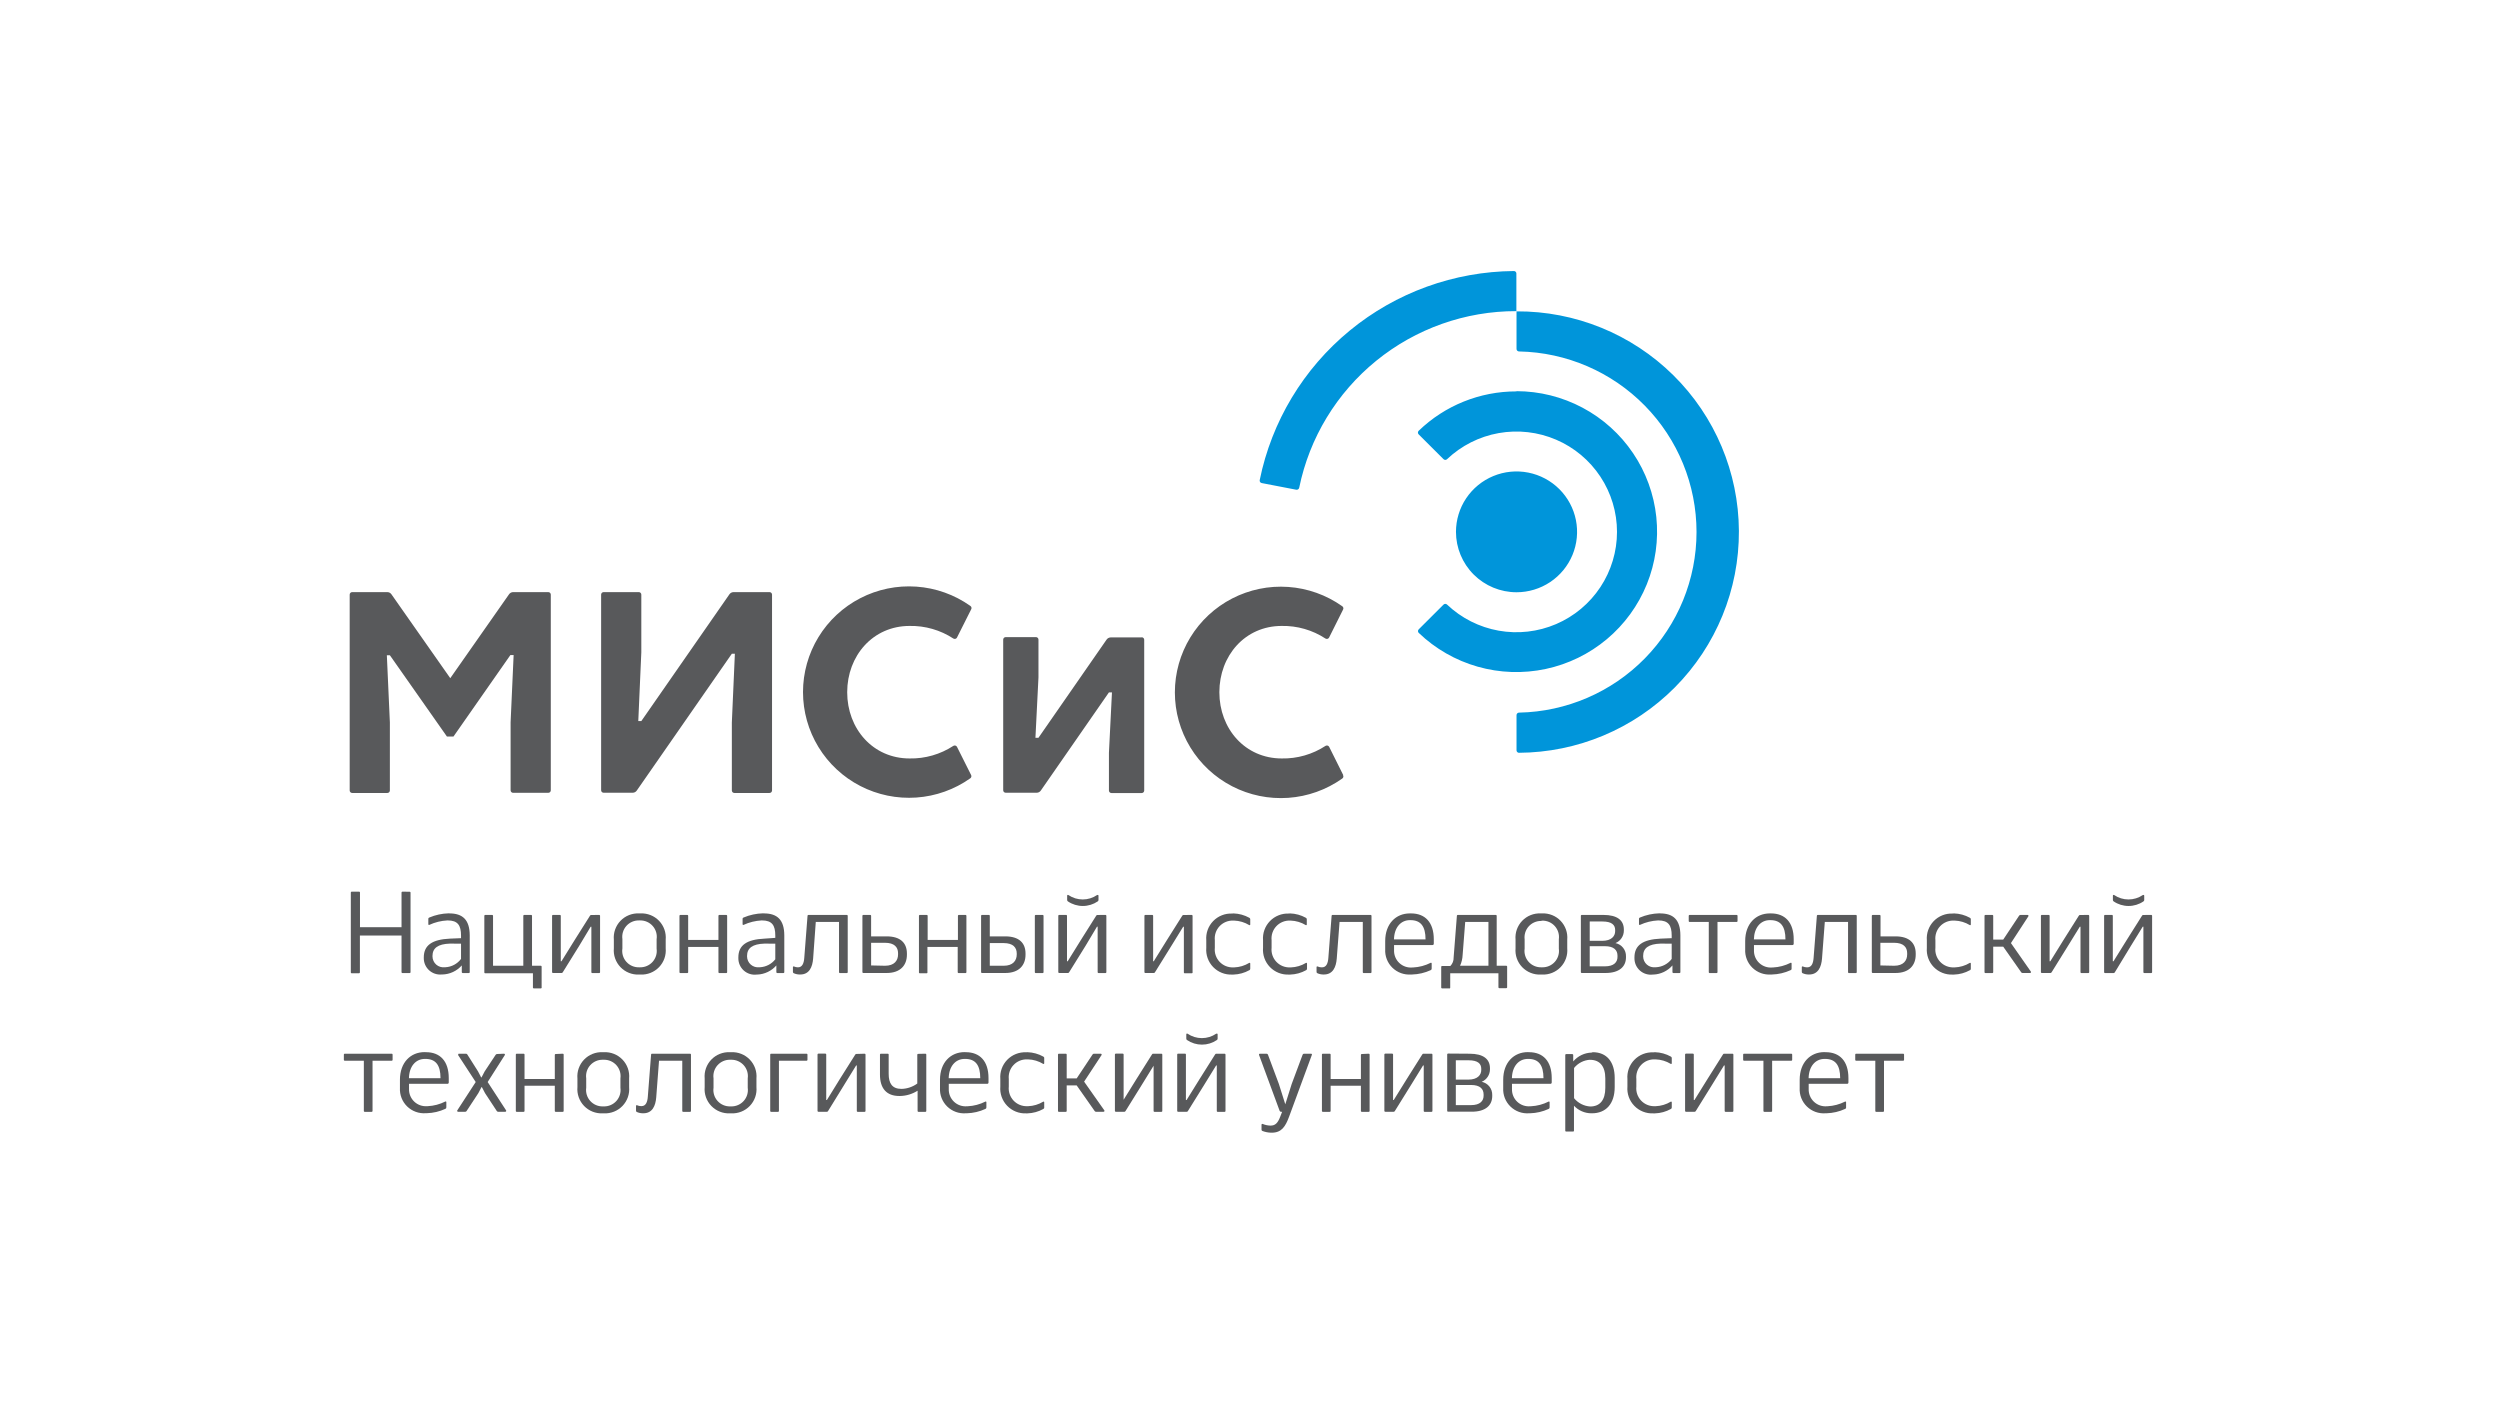 <?xml version="1.0" encoding="UTF-8"?> <svg xmlns="http://www.w3.org/2000/svg" width="618" height="348" viewBox="0 0 618 348" fill="none"> <rect width="618" height="348" fill="white"></rect> <g clip-path="url(#clip0_1104_214)"> <path d="M136.156 146.986V195.369C136.156 195.532 136.091 195.689 135.975 195.804C135.859 195.919 135.702 195.984 135.539 195.984H126.838C126.674 195.984 126.517 195.919 126.401 195.804C126.286 195.689 126.221 195.532 126.221 195.369V178.569L126.969 161.938H126.164L112.094 182.078H110.485L96.377 161.975H95.629L96.377 178.606V195.406C96.377 195.569 96.312 195.726 96.196 195.842C96.08 195.957 95.923 196.022 95.76 196.022H87.059C86.895 196.022 86.738 195.957 86.623 195.842C86.507 195.726 86.442 195.569 86.442 195.406V146.986C86.442 146.822 86.507 146.666 86.623 146.55C86.738 146.435 86.895 146.37 87.059 146.37H95.741C95.939 146.37 96.134 146.417 96.31 146.508C96.486 146.599 96.637 146.731 96.751 146.893L111.308 167.649L125.846 146.893C125.96 146.731 126.112 146.599 126.288 146.508C126.464 146.417 126.659 146.37 126.857 146.37H135.52C135.602 146.367 135.685 146.381 135.762 146.411C135.839 146.441 135.909 146.486 135.968 146.544C136.028 146.601 136.075 146.67 136.107 146.746C136.139 146.822 136.156 146.904 136.156 146.986ZM190.23 146.37H181.342C181.139 146.37 180.94 146.42 180.761 146.514C180.582 146.608 180.428 146.745 180.313 146.911L158.534 178.252H157.785L158.534 161.247V146.986C158.534 146.822 158.469 146.666 158.353 146.55C158.237 146.435 158.08 146.37 157.916 146.37H149.216C149.052 146.37 148.895 146.435 148.779 146.55C148.663 146.666 148.598 146.822 148.598 146.986V195.35C148.598 195.513 148.663 195.67 148.779 195.785C148.895 195.901 149.052 195.966 149.216 195.966H156.382C156.585 195.967 156.785 195.918 156.965 195.824C157.144 195.729 157.297 195.592 157.411 195.425L180.912 161.601H181.66L180.912 178.606V195.406C180.912 195.569 180.977 195.726 181.093 195.842C181.209 195.957 181.365 196.022 181.529 196.022H190.23C190.39 196.022 190.545 195.96 190.66 195.848C190.775 195.737 190.842 195.585 190.847 195.425V146.986C190.847 146.826 190.785 146.672 190.673 146.557C190.561 146.442 190.409 146.375 190.249 146.37H190.23ZM282.211 157.569H274.559C274.359 157.573 274.164 157.624 273.988 157.718C273.812 157.812 273.662 157.947 273.548 158.111L256.709 182.377H255.96L256.709 167.444V158.111C256.709 157.948 256.644 157.791 256.528 157.675C256.412 157.56 256.255 157.495 256.091 157.495H248.607C248.443 157.495 248.286 157.56 248.17 157.675C248.055 157.791 247.99 157.948 247.99 158.111V195.35C247.99 195.513 248.055 195.67 248.17 195.785C248.286 195.901 248.443 195.966 248.607 195.966H256.26C256.463 195.967 256.663 195.918 256.842 195.824C257.022 195.729 257.175 195.592 257.289 195.425L274.128 171.159H274.877L274.128 186.091V195.425C274.128 195.588 274.193 195.745 274.309 195.86C274.425 195.976 274.582 196.04 274.746 196.04H282.23C282.391 196.04 282.545 195.978 282.66 195.867C282.775 195.755 282.843 195.603 282.848 195.443V158.148C282.848 157.985 282.783 157.828 282.667 157.713C282.551 157.597 282.394 157.532 282.23 157.532L282.211 157.569ZM240.056 191.579L236.557 184.598C236.515 184.525 236.458 184.462 236.391 184.411C236.324 184.36 236.247 184.323 236.165 184.302C236.083 184.281 235.998 184.277 235.914 184.289C235.83 184.302 235.75 184.33 235.678 184.374C232.464 186.478 228.688 187.565 224.844 187.491C215.789 187.491 209.427 180.156 209.427 171.121C209.427 162.087 215.789 154.732 224.844 154.732C228.688 154.657 232.465 155.744 235.678 157.85C235.75 157.893 235.83 157.922 235.914 157.934C235.998 157.947 236.083 157.943 236.165 157.922C236.247 157.901 236.324 157.864 236.391 157.813C236.458 157.762 236.515 157.699 236.557 157.626L240.056 150.663C240.104 150.592 240.136 150.511 240.152 150.426C240.167 150.342 240.165 150.255 240.146 150.171C240.127 150.087 240.09 150.008 240.04 149.939C239.989 149.87 239.925 149.811 239.851 149.767C235.931 146.994 231.322 145.35 226.528 145.015C221.735 144.68 216.941 145.667 212.672 147.868C208.403 150.069 204.823 153.399 202.324 157.494C199.825 161.588 198.503 166.29 198.503 171.084C198.503 175.878 199.825 180.579 202.324 184.674C204.823 188.769 208.403 192.099 212.672 194.3C216.941 196.501 221.735 197.488 226.528 197.153C231.322 196.818 235.931 195.174 239.851 192.401C239.98 192.313 240.073 192.181 240.111 192.029C240.149 191.878 240.129 191.717 240.056 191.579ZM332.038 191.579L328.558 184.598C328.515 184.525 328.459 184.462 328.391 184.411C328.324 184.36 328.247 184.323 328.165 184.302C328.083 184.281 327.998 184.277 327.915 184.289C327.831 184.302 327.75 184.33 327.678 184.374C324.465 186.479 320.688 187.566 316.845 187.491C307.789 187.491 301.427 180.156 301.427 171.121C301.427 162.087 307.77 154.732 316.826 154.732C320.67 154.657 324.446 155.744 327.66 157.85C327.732 157.893 327.812 157.922 327.896 157.934C327.979 157.947 328.065 157.943 328.146 157.922C328.228 157.901 328.305 157.864 328.372 157.813C328.44 157.762 328.497 157.699 328.539 157.626L331.982 150.738C332.029 150.666 332.062 150.586 332.077 150.501C332.093 150.416 332.09 150.33 332.071 150.246C332.052 150.162 332.016 150.083 331.965 150.014C331.914 149.944 331.85 149.886 331.776 149.842C327.856 147.069 323.247 145.425 318.453 145.09C313.66 144.755 308.866 145.742 304.597 147.943C300.328 150.144 296.748 153.474 294.249 157.568C291.75 161.663 290.428 166.365 290.428 171.159C290.428 175.952 291.75 180.654 294.249 184.749C296.748 188.844 300.328 192.174 304.597 194.374C308.866 196.575 313.66 197.562 318.453 197.227C323.247 196.892 327.856 195.248 331.776 192.475C331.85 192.431 331.914 192.373 331.965 192.304C332.016 192.234 332.052 192.155 332.071 192.071C332.09 191.987 332.093 191.901 332.077 191.816C332.062 191.732 332.029 191.651 331.982 191.579H332.038Z" fill="#58595B"></path> <path d="M101.242 220.437C101.275 220.434 101.308 220.439 101.338 220.45C101.369 220.461 101.397 220.479 101.42 220.502C101.444 220.525 101.461 220.553 101.473 220.584C101.484 220.615 101.488 220.647 101.485 220.68V240.298C101.488 240.331 101.484 240.364 101.473 240.394C101.461 240.425 101.444 240.453 101.42 240.476C101.397 240.499 101.369 240.517 101.338 240.528C101.308 240.539 101.275 240.544 101.242 240.541H99.502C99.469 240.544 99.436 240.539 99.406 240.528C99.375 240.517 99.347 240.499 99.324 240.476C99.3 240.453 99.283 240.425 99.271 240.394C99.26 240.364 99.256 240.331 99.259 240.298V231.264H88.968V240.373C88.968 240.432 88.944 240.489 88.902 240.531C88.86 240.573 88.803 240.597 88.743 240.597H86.966C86.933 240.6 86.9 240.596 86.869 240.584C86.839 240.573 86.811 240.555 86.787 240.532C86.764 240.509 86.746 240.481 86.735 240.45C86.724 240.419 86.72 240.387 86.722 240.354V220.662C86.72 220.629 86.724 220.596 86.735 220.565C86.746 220.535 86.764 220.507 86.787 220.484C86.811 220.46 86.839 220.443 86.869 220.431C86.9 220.42 86.933 220.416 86.966 220.419H88.743C88.776 220.416 88.809 220.42 88.84 220.431C88.871 220.443 88.898 220.46 88.922 220.484C88.945 220.507 88.963 220.535 88.974 220.565C88.985 220.596 88.989 220.629 88.987 220.662V229.21H99.259V220.662C99.256 220.629 99.26 220.596 99.271 220.565C99.283 220.535 99.3 220.507 99.324 220.484C99.347 220.46 99.375 220.443 99.406 220.431C99.436 220.42 99.469 220.416 99.502 220.419L101.242 220.437Z" fill="#58595B"></path> <path d="M111.084 225.793C114.359 225.793 116.099 227.361 116.118 231.206V240.297C116.121 240.329 116.116 240.362 116.105 240.393C116.094 240.423 116.076 240.451 116.053 240.475C116.03 240.498 116.002 240.515 115.971 240.527C115.94 240.538 115.907 240.542 115.874 240.539H114.378C114.321 240.539 114.267 240.518 114.225 240.48C114.183 240.442 114.158 240.39 114.153 240.334V238.654C113.548 239.341 112.807 239.895 111.976 240.281C111.145 240.666 110.242 240.875 109.326 240.894H109.157C108.597 240.943 108.033 240.875 107.501 240.695C106.969 240.515 106.481 240.226 106.067 239.846C105.653 239.467 105.323 239.005 105.098 238.491C104.873 237.978 104.758 237.423 104.76 236.862V236.675C104.76 233.651 106.837 232.233 111.234 232.028L113.966 231.915V231.262C113.966 228.742 113.161 227.529 110.673 227.529H110.579C109.038 227.608 107.526 227.981 106.126 228.63C106.099 228.644 106.069 228.65 106.039 228.648C106.009 228.646 105.979 228.636 105.954 228.618C105.93 228.601 105.91 228.578 105.897 228.55C105.885 228.523 105.88 228.492 105.883 228.462V227.212C105.869 227.13 105.884 227.047 105.925 226.975C105.966 226.904 106.03 226.849 106.107 226.82C107.636 226.169 109.274 225.814 110.935 225.774L111.084 225.793ZM111.215 233.259C108.259 233.353 106.912 234.379 106.912 236.302V236.433C106.914 236.817 106.998 237.196 107.158 237.545C107.319 237.895 107.552 238.206 107.842 238.459C108.132 238.711 108.473 238.899 108.842 239.01C109.211 239.121 109.599 239.152 109.981 239.102H110.112C110.865 239.062 111.601 238.857 112.267 238.502C112.933 238.147 113.513 237.651 113.966 237.049V233.278L111.215 233.259Z" fill="#58595B"></path> <path d="M133.648 238.732C133.681 238.729 133.714 238.734 133.745 238.745C133.775 238.756 133.803 238.774 133.826 238.797C133.85 238.82 133.867 238.848 133.879 238.879C133.89 238.909 133.894 238.942 133.891 238.975V244.033C133.905 244.07 133.908 244.109 133.902 244.147C133.895 244.186 133.879 244.222 133.855 244.252C133.83 244.282 133.798 244.305 133.762 244.319C133.726 244.333 133.686 244.338 133.648 244.332H131.983C131.95 244.335 131.917 244.331 131.886 244.319C131.856 244.308 131.828 244.29 131.805 244.267C131.781 244.244 131.763 244.216 131.752 244.186C131.741 244.155 131.737 244.122 131.74 244.089V240.599H119.971C119.938 240.602 119.905 240.597 119.874 240.586C119.843 240.575 119.815 240.557 119.792 240.534C119.769 240.511 119.751 240.483 119.74 240.452C119.729 240.422 119.724 240.389 119.727 240.356V226.413C119.724 226.38 119.729 226.347 119.74 226.316C119.751 226.286 119.769 226.258 119.792 226.235C119.815 226.211 119.843 226.194 119.874 226.183C119.905 226.171 119.938 226.167 119.971 226.17H121.636C121.668 226.167 121.701 226.171 121.732 226.183C121.763 226.194 121.791 226.211 121.814 226.235C121.837 226.258 121.855 226.286 121.866 226.316C121.877 226.347 121.882 226.38 121.879 226.413V238.732H129.363V226.413C129.36 226.38 129.365 226.347 129.376 226.316C129.387 226.286 129.405 226.258 129.428 226.235C129.451 226.211 129.479 226.194 129.51 226.183C129.541 226.171 129.574 226.167 129.606 226.17H131.272C131.304 226.167 131.337 226.171 131.368 226.183C131.399 226.194 131.427 226.211 131.45 226.235C131.473 226.258 131.491 226.286 131.502 226.316C131.514 226.347 131.518 226.38 131.515 226.413V238.732H133.648Z" fill="#58595B"></path> <path d="M148.093 226.17C148.126 226.167 148.159 226.171 148.189 226.183C148.22 226.194 148.248 226.211 148.272 226.235C148.295 226.258 148.313 226.286 148.324 226.316C148.335 226.347 148.339 226.38 148.336 226.413V240.3C148.339 240.333 148.335 240.366 148.324 240.396C148.313 240.427 148.295 240.455 148.272 240.478C148.248 240.501 148.22 240.519 148.189 240.53C148.159 240.541 148.126 240.546 148.093 240.543H146.428C146.395 240.546 146.362 240.541 146.332 240.53C146.301 240.519 146.273 240.501 146.25 240.478C146.226 240.455 146.209 240.427 146.197 240.396C146.186 240.366 146.182 240.333 146.185 240.3V233.879V229.082H146.016L143.191 233.786L139.168 240.263C139.075 240.431 139 240.524 138.813 240.524H136.717C136.684 240.527 136.652 240.523 136.621 240.512C136.59 240.5 136.562 240.482 136.539 240.459C136.516 240.436 136.498 240.408 136.487 240.377C136.475 240.347 136.471 240.314 136.474 240.281V226.413C136.471 226.38 136.475 226.347 136.487 226.316C136.498 226.286 136.516 226.258 136.539 226.235C136.562 226.211 136.59 226.194 136.621 226.183C136.652 226.171 136.684 226.167 136.717 226.17H138.382C138.415 226.167 138.448 226.171 138.479 226.183C138.51 226.194 138.537 226.211 138.561 226.235C138.584 226.258 138.602 226.286 138.613 226.316C138.624 226.347 138.628 226.38 138.626 226.413V232.292V237.631H138.794L142.05 232.386L145.792 226.45C145.885 226.282 145.96 226.189 146.147 226.189L148.093 226.17Z" fill="#58595B"></path> <path d="M158.329 225.792C159.182 225.754 160.033 225.898 160.825 226.215C161.617 226.532 162.332 227.014 162.922 227.629C163.512 228.245 163.963 228.979 164.246 229.782C164.528 230.586 164.635 231.44 164.56 232.288V234.416C164.635 235.264 164.528 236.118 164.246 236.922C163.963 237.725 163.512 238.459 162.922 239.074C162.332 239.689 161.617 240.171 160.825 240.488C160.033 240.805 159.182 240.95 158.329 240.912H157.974C157.121 240.95 156.27 240.805 155.478 240.488C154.686 240.171 153.971 239.689 153.381 239.074C152.791 238.459 152.339 237.725 152.057 236.922C151.774 236.118 151.667 235.264 151.743 234.416V232.288C151.667 231.44 151.774 230.586 152.057 229.782C152.339 228.979 152.791 228.245 153.381 227.629C153.971 227.014 154.686 226.532 155.478 226.215C156.27 225.898 157.121 225.754 157.974 225.792H158.329ZM157.974 227.528C157.385 227.514 156.8 227.628 156.261 227.862C155.72 228.096 155.238 228.445 154.846 228.883C154.455 229.322 154.163 229.84 153.993 230.402C153.822 230.965 153.776 231.557 153.857 232.139V234.453C153.767 235.039 153.806 235.638 153.973 236.207C154.139 236.776 154.429 237.301 154.822 237.746C155.215 238.191 155.7 238.545 156.245 238.782C156.789 239.02 157.38 239.135 157.974 239.12H158.198C158.787 239.133 159.371 239.019 159.911 238.785C160.451 238.551 160.934 238.203 161.325 237.764C161.717 237.326 162.008 236.807 162.179 236.245C162.35 235.683 162.396 235.091 162.314 234.509V232.195C162.404 231.615 162.366 231.023 162.203 230.459C162.041 229.896 161.758 229.374 161.374 228.93C160.989 228.487 160.513 228.131 159.978 227.889C159.442 227.647 158.861 227.524 158.273 227.528H157.974Z" fill="#58595B"></path> <path d="M179.508 226.17C179.54 226.167 179.573 226.171 179.604 226.183C179.635 226.194 179.663 226.211 179.686 226.235C179.709 226.258 179.727 226.286 179.738 226.316C179.749 226.347 179.754 226.38 179.751 226.413V240.3C179.754 240.333 179.749 240.366 179.738 240.396C179.727 240.427 179.709 240.455 179.686 240.478C179.663 240.501 179.635 240.519 179.604 240.53C179.573 240.541 179.54 240.546 179.508 240.543H177.843C177.81 240.546 177.777 240.541 177.746 240.53C177.715 240.519 177.687 240.501 177.664 240.478C177.641 240.455 177.623 240.427 177.612 240.396C177.601 240.366 177.596 240.333 177.599 240.3V234.084H170.115V240.3C170.118 240.333 170.114 240.366 170.102 240.396C170.091 240.427 170.073 240.455 170.05 240.478C170.027 240.501 169.999 240.519 169.968 240.53C169.937 240.541 169.904 240.546 169.872 240.543H168.206C168.174 240.546 168.141 240.541 168.11 240.53C168.079 240.519 168.051 240.501 168.028 240.478C168.005 240.455 167.987 240.427 167.976 240.396C167.965 240.366 167.96 240.333 167.963 240.3V226.413C167.96 226.38 167.965 226.347 167.976 226.316C167.987 226.286 168.005 226.258 168.028 226.235C168.051 226.211 168.079 226.194 168.11 226.183C168.141 226.171 168.174 226.167 168.206 226.17H169.872C169.904 226.167 169.937 226.171 169.968 226.183C169.999 226.194 170.027 226.211 170.05 226.235C170.073 226.258 170.091 226.286 170.102 226.316C170.114 226.347 170.118 226.38 170.115 226.413V232.348H177.599V226.413C177.596 226.38 177.601 226.347 177.612 226.316C177.623 226.286 177.641 226.258 177.664 226.235C177.687 226.211 177.715 226.194 177.746 226.183C177.777 226.171 177.81 226.167 177.843 226.17H179.508Z" fill="#58595B"></path> <path d="M188.846 225.793C192.12 225.793 193.86 227.361 193.879 231.206V240.297C193.882 240.329 193.877 240.362 193.866 240.393C193.855 240.423 193.837 240.451 193.814 240.475C193.791 240.498 193.763 240.515 193.732 240.527C193.701 240.538 193.668 240.542 193.635 240.539H192.139C192.082 240.539 192.028 240.518 191.986 240.48C191.945 240.442 191.919 240.39 191.914 240.334V238.654C191.328 239.327 190.611 239.873 189.807 240.262C189.003 240.65 188.129 240.871 187.236 240.912H187.068C186.495 240.985 185.913 240.933 185.361 240.762C184.81 240.591 184.301 240.304 183.87 239.92C183.44 239.536 183.096 239.064 182.864 238.537C182.631 238.009 182.514 237.438 182.521 236.862V236.675C182.521 233.651 184.598 232.233 188.995 232.028L191.652 231.841V231.262C191.652 228.742 190.848 227.529 188.359 227.529H188.265C186.724 227.608 185.212 227.981 183.812 228.63C183.785 228.644 183.755 228.65 183.725 228.648C183.695 228.646 183.666 228.636 183.641 228.618C183.616 228.601 183.596 228.578 183.583 228.55C183.571 228.523 183.566 228.492 183.569 228.462V227.212C183.555 227.13 183.57 227.047 183.611 226.975C183.652 226.904 183.716 226.849 183.794 226.82C185.322 226.169 186.96 225.814 188.621 225.774L188.846 225.793ZM188.977 233.259C186.02 233.353 184.673 234.379 184.673 236.302V236.433C184.675 236.817 184.759 237.196 184.919 237.545C185.08 237.895 185.313 238.206 185.603 238.459C185.893 238.711 186.234 238.899 186.603 239.01C186.972 239.121 187.36 239.152 187.742 239.102H187.91C188.637 239.057 189.346 238.859 189.991 238.522C190.636 238.184 191.202 237.714 191.652 237.142V233.278L188.977 233.259Z" fill="#58595B"></path> <path d="M209.314 226.17C209.346 226.167 209.379 226.171 209.41 226.183C209.441 226.194 209.469 226.211 209.492 226.235C209.515 226.258 209.533 226.286 209.544 226.316C209.555 226.347 209.56 226.38 209.557 226.413V240.3C209.56 240.333 209.555 240.366 209.544 240.396C209.533 240.427 209.515 240.455 209.492 240.478C209.469 240.501 209.441 240.519 209.41 240.53C209.379 240.541 209.346 240.546 209.314 240.543H207.649C207.616 240.546 207.583 240.541 207.552 240.53C207.521 240.519 207.493 240.501 207.47 240.478C207.447 240.455 207.429 240.427 207.418 240.396C207.407 240.366 207.402 240.333 207.405 240.3V227.906H201.661L201.006 236.959C200.838 239.068 200.052 240.897 197.825 240.897H197.657C197.16 240.892 196.67 240.784 196.216 240.58C196.152 240.556 196.098 240.513 196.061 240.455C196.024 240.398 196.006 240.331 196.01 240.263V239.124C196.001 239.088 196.003 239.05 196.015 239.014C196.028 238.979 196.051 238.949 196.081 238.926C196.111 238.904 196.147 238.892 196.185 238.89C196.222 238.889 196.26 238.899 196.291 238.919C196.591 239.054 196.916 239.124 197.245 239.124H197.264C198.312 239.124 198.724 238.135 198.817 236.772L199.622 226.413C199.619 226.38 199.623 226.347 199.634 226.316C199.645 226.286 199.663 226.258 199.686 226.235C199.71 226.211 199.738 226.194 199.769 226.183C199.799 226.171 199.832 226.167 199.865 226.17H209.314Z" fill="#58595B"></path> <path d="M219.194 231.471C222.637 231.471 224.189 233.151 224.189 235.708V236.007C224.189 238.545 222.637 240.524 219.194 240.524H213.431C213.398 240.527 213.365 240.523 213.335 240.512C213.304 240.5 213.276 240.482 213.252 240.459C213.229 240.436 213.211 240.408 213.2 240.377C213.189 240.347 213.185 240.314 213.188 240.281V226.413C213.185 226.38 213.189 226.347 213.2 226.316C213.211 226.286 213.229 226.258 213.252 226.235C213.276 226.211 213.304 226.194 213.335 226.183C213.365 226.171 213.398 226.167 213.431 226.17H215.096C215.129 226.167 215.162 226.171 215.192 226.183C215.223 226.194 215.251 226.211 215.274 226.235C215.298 226.258 215.315 226.286 215.327 226.316C215.338 226.347 215.342 226.38 215.339 226.413V231.471H219.194ZM218.782 238.732C221.084 238.732 222 237.444 222 235.932V235.634C222 234.14 221.084 233.058 218.782 233.058H215.339V238.658L218.782 238.732Z" fill="#58595B"></path> <path d="M238.652 226.17C238.685 226.167 238.718 226.171 238.749 226.183C238.78 226.194 238.807 226.211 238.831 226.235C238.854 226.258 238.872 226.286 238.883 226.316C238.894 226.347 238.898 226.38 238.896 226.413V240.3C238.898 240.333 238.894 240.366 238.883 240.396C238.872 240.427 238.854 240.455 238.831 240.478C238.807 240.501 238.78 240.519 238.749 240.53C238.718 240.541 238.685 240.546 238.652 240.543H236.987C236.954 240.546 236.922 240.541 236.891 240.53C236.86 240.519 236.832 240.501 236.809 240.478C236.786 240.455 236.768 240.427 236.757 240.396C236.745 240.366 236.741 240.333 236.744 240.3V234.084H229.26V240.3C229.271 240.332 229.275 240.366 229.272 240.4C229.268 240.434 229.257 240.466 229.239 240.495C229.221 240.523 229.197 240.548 229.168 240.566C229.139 240.584 229.106 240.595 229.073 240.599H227.407C227.375 240.602 227.342 240.597 227.311 240.586C227.28 240.575 227.252 240.557 227.229 240.534C227.206 240.511 227.188 240.483 227.177 240.452C227.165 240.422 227.161 240.389 227.164 240.356V226.413C227.161 226.38 227.165 226.347 227.177 226.316C227.188 226.286 227.206 226.258 227.229 226.235C227.252 226.211 227.28 226.194 227.311 226.183C227.342 226.171 227.375 226.167 227.407 226.17H229.073C229.105 226.167 229.138 226.171 229.169 226.183C229.2 226.194 229.228 226.211 229.251 226.235C229.274 226.258 229.292 226.286 229.303 226.316C229.314 226.347 229.319 226.38 229.316 226.413V232.348H236.8V226.413C236.797 226.38 236.802 226.347 236.813 226.316C236.824 226.286 236.842 226.258 236.865 226.235C236.888 226.211 236.916 226.194 236.947 226.183C236.978 226.171 237.011 226.167 237.043 226.17H238.652Z" fill="#58595B"></path> <path d="M248.514 231.471C251.956 231.471 253.509 233.151 253.509 235.708V236.007C253.509 238.545 251.956 240.524 248.514 240.524H242.769C242.737 240.527 242.704 240.523 242.673 240.512C242.642 240.5 242.614 240.482 242.591 240.459C242.568 240.436 242.55 240.408 242.539 240.377C242.528 240.347 242.523 240.314 242.526 240.281V226.413C242.523 226.38 242.528 226.347 242.539 226.316C242.55 226.286 242.568 226.258 242.591 226.235C242.614 226.211 242.642 226.194 242.673 226.183C242.704 226.171 242.737 226.167 242.769 226.17H244.435C244.467 226.167 244.5 226.171 244.531 226.183C244.562 226.194 244.59 226.211 244.613 226.235C244.636 226.258 244.654 226.286 244.665 226.316C244.677 226.347 244.681 226.38 244.678 226.413V231.471H248.514ZM251.339 235.708C251.339 234.215 250.422 233.132 248.121 233.132H244.678V238.732H248.121C250.422 238.732 251.339 237.444 251.339 235.932V235.708ZM257.719 226.17C257.752 226.167 257.785 226.171 257.816 226.183C257.846 226.194 257.875 226.211 257.898 226.235C257.921 226.258 257.939 226.286 257.95 226.316C257.961 226.347 257.966 226.38 257.963 226.413V240.3C257.966 240.333 257.961 240.366 257.95 240.396C257.939 240.427 257.921 240.455 257.898 240.478C257.875 240.501 257.846 240.519 257.816 240.53C257.785 240.541 257.752 240.546 257.719 240.543H256.054C256.022 240.546 255.988 240.541 255.958 240.53C255.927 240.519 255.899 240.501 255.876 240.478C255.852 240.455 255.835 240.427 255.824 240.396C255.812 240.366 255.808 240.333 255.811 240.3V226.413C255.808 226.38 255.812 226.347 255.824 226.316C255.835 226.286 255.852 226.258 255.876 226.235C255.899 226.211 255.927 226.194 255.958 226.183C255.988 226.171 256.022 226.167 256.054 226.17H257.719Z" fill="#58595B"></path> <path d="M273.248 226.166C273.281 226.163 273.314 226.168 273.345 226.179C273.376 226.19 273.404 226.208 273.427 226.231C273.45 226.254 273.468 226.282 273.479 226.313C273.49 226.344 273.494 226.376 273.492 226.409V240.297C273.494 240.329 273.49 240.362 273.479 240.392C273.468 240.424 273.45 240.451 273.427 240.475C273.404 240.497 273.376 240.515 273.345 240.527C273.314 240.538 273.281 240.542 273.248 240.539H271.583C271.55 240.542 271.518 240.538 271.487 240.527C271.456 240.515 271.428 240.497 271.405 240.475C271.382 240.451 271.364 240.424 271.353 240.392C271.341 240.362 271.337 240.329 271.34 240.297V233.875V229.078H271.172L268.365 233.782L264.342 240.259C264.248 240.427 264.174 240.521 263.986 240.521H261.854C261.821 240.523 261.788 240.519 261.757 240.508C261.726 240.497 261.698 240.479 261.675 240.456C261.652 240.433 261.634 240.405 261.623 240.374C261.612 240.343 261.607 240.31 261.61 240.278V226.409C261.607 226.376 261.612 226.344 261.623 226.313C261.634 226.282 261.652 226.254 261.675 226.231C261.698 226.208 261.726 226.19 261.757 226.179C261.788 226.168 261.821 226.163 261.854 226.166H263.519C263.551 226.163 263.585 226.168 263.615 226.179C263.646 226.19 263.674 226.208 263.697 226.231C263.72 226.254 263.738 226.282 263.749 226.313C263.76 226.344 263.765 226.376 263.762 226.409V232.289V237.627H263.931L267.186 232.382L270.928 226.446C271.022 226.278 271.097 226.185 271.284 226.185L273.248 226.166ZM271.228 221.257C271.396 221.164 271.546 221.257 271.546 221.425V222.47C271.549 222.541 271.534 222.611 271.501 222.673C271.468 222.736 271.419 222.788 271.359 222.825C270.272 223.563 268.987 223.958 267.673 223.958C266.358 223.958 265.073 223.563 263.986 222.825C263.926 222.788 263.877 222.736 263.844 222.673C263.811 222.611 263.796 222.541 263.8 222.47V221.425C263.8 221.238 263.949 221.164 264.117 221.257C265.159 221.967 266.392 222.347 267.654 222.347C268.916 222.347 270.148 221.967 271.19 221.257H271.228Z" fill="#58595B"></path> <path d="M294.56 226.17C294.593 226.167 294.626 226.171 294.656 226.183C294.687 226.194 294.715 226.211 294.738 226.235C294.762 226.258 294.779 226.286 294.791 226.316C294.802 226.347 294.806 226.38 294.803 226.413V240.3C294.817 240.336 294.82 240.376 294.814 240.414C294.807 240.452 294.791 240.488 294.766 240.518C294.742 240.549 294.71 240.572 294.674 240.586C294.638 240.6 294.598 240.604 294.56 240.599H292.895C292.862 240.602 292.829 240.597 292.798 240.586C292.767 240.575 292.74 240.557 292.716 240.534C292.693 240.511 292.675 240.483 292.664 240.452C292.653 240.422 292.649 240.389 292.652 240.356V233.879V229.082H292.483L289.583 233.786L285.56 240.263C285.467 240.431 285.392 240.524 285.205 240.524H283.146C283.114 240.527 283.081 240.523 283.05 240.512C283.019 240.5 282.991 240.482 282.968 240.459C282.945 240.436 282.927 240.408 282.916 240.377C282.905 240.347 282.9 240.314 282.903 240.281V226.413C282.9 226.38 282.905 226.347 282.916 226.316C282.927 226.286 282.945 226.258 282.968 226.235C282.991 226.211 283.019 226.194 283.05 226.183C283.081 226.171 283.114 226.167 283.146 226.17H284.812C284.844 226.167 284.877 226.171 284.908 226.183C284.939 226.194 284.967 226.211 284.99 226.235C285.013 226.258 285.031 226.286 285.042 226.316C285.053 226.347 285.058 226.38 285.055 226.413V232.292V237.631H285.205L288.46 232.386L292.202 226.45C292.296 226.282 292.371 226.189 292.558 226.189L294.56 226.17Z" fill="#58595B"></path> <path d="M304.908 225.796C306.286 225.837 307.633 226.208 308.837 226.878C308.909 226.909 308.969 226.962 309.009 227.029C309.049 227.096 309.068 227.174 309.061 227.252V228.521C309.065 228.551 309.06 228.581 309.047 228.609C309.034 228.637 309.015 228.66 308.99 228.677C308.965 228.695 308.936 228.705 308.906 228.707C308.875 228.709 308.845 228.703 308.818 228.689C307.688 228.001 306.399 227.616 305.076 227.569H304.851C304.221 227.547 303.593 227.66 303.01 227.901C302.427 228.141 301.902 228.504 301.471 228.964C301.04 229.424 300.713 229.97 300.512 230.567C300.311 231.163 300.24 231.796 300.305 232.422V234.289C300.24 234.915 300.311 235.548 300.512 236.145C300.713 236.741 301.04 237.288 301.471 237.748C301.902 238.208 302.427 238.57 303.01 238.811C303.593 239.051 304.221 239.164 304.851 239.142H305.076C306.399 239.096 307.688 238.71 308.818 238.022C308.845 238.009 308.875 238.003 308.906 238.005C308.936 238.007 308.965 238.017 308.99 238.034C309.015 238.051 309.034 238.075 309.047 238.102C309.06 238.13 309.065 238.16 309.061 238.19V239.46C309.068 239.538 309.049 239.615 309.009 239.682C308.969 239.749 308.909 239.802 308.837 239.833C307.633 240.503 306.286 240.874 304.908 240.915H304.589C303.719 240.956 302.85 240.81 302.041 240.489C301.231 240.168 300.499 239.678 299.894 239.054C299.289 238.428 298.824 237.682 298.53 236.863C298.236 236.045 298.12 235.174 298.191 234.308V232.441C298.12 231.575 298.236 230.703 298.53 229.885C298.824 229.067 299.289 228.32 299.894 227.695C300.499 227.07 301.231 226.581 302.041 226.26C302.85 225.939 303.719 225.793 304.589 225.833L304.908 225.796Z" fill="#58595B"></path> <path d="M318.884 225.796C320.262 225.836 321.61 226.208 322.814 226.878C322.886 226.909 322.946 226.962 322.986 227.029C323.026 227.096 323.045 227.174 323.038 227.252V228.521C323.041 228.551 323.036 228.581 323.024 228.609C323.011 228.637 322.991 228.66 322.966 228.677C322.942 228.695 322.912 228.705 322.882 228.707C322.852 228.709 322.822 228.703 322.795 228.689C321.665 228.001 320.376 227.616 319.053 227.569H318.884C318.254 227.547 317.626 227.66 317.043 227.901C316.46 228.141 315.935 228.504 315.504 228.964C315.073 229.424 314.746 229.97 314.545 230.567C314.344 231.163 314.273 231.796 314.337 232.422V234.289C314.273 234.915 314.344 235.548 314.545 236.145C314.746 236.741 315.073 237.288 315.504 237.748C315.935 238.208 316.46 238.57 317.043 238.811C317.626 239.051 318.254 239.164 318.884 239.142H319.109C320.432 239.096 321.721 238.71 322.851 238.022C322.878 238.009 322.908 238.003 322.938 238.005C322.969 238.007 322.998 238.017 323.023 238.034C323.047 238.051 323.067 238.075 323.08 238.102C323.092 238.13 323.097 238.16 323.094 238.19V239.46C323.101 239.538 323.082 239.615 323.042 239.682C323.002 239.749 322.941 239.802 322.87 239.833C321.666 240.504 320.319 240.875 318.94 240.915H318.622C317.752 240.956 316.883 240.81 316.074 240.489C315.264 240.168 314.532 239.678 313.927 239.054C313.322 238.428 312.856 237.682 312.563 236.863C312.269 236.045 312.153 235.174 312.223 234.308V232.441C312.153 231.575 312.269 230.703 312.563 229.885C312.856 229.067 313.322 228.32 313.927 227.695C314.532 227.07 315.264 226.581 316.074 226.26C316.883 225.939 317.752 225.793 318.622 225.833L318.884 225.796Z" fill="#58595B"></path> <path d="M338.792 226.17C338.824 226.167 338.858 226.171 338.888 226.183C338.919 226.194 338.947 226.211 338.97 226.235C338.994 226.258 339.011 226.286 339.022 226.316C339.034 226.347 339.038 226.38 339.035 226.413V240.3C339.038 240.333 339.034 240.366 339.022 240.396C339.011 240.427 338.994 240.455 338.97 240.478C338.947 240.501 338.919 240.519 338.888 240.53C338.858 240.541 338.824 240.546 338.792 240.543H337.127C337.094 240.546 337.061 240.541 337.03 240.53C337 240.519 336.971 240.501 336.948 240.478C336.925 240.455 336.907 240.427 336.896 240.396C336.885 240.366 336.88 240.333 336.883 240.3V227.906H331.139L330.447 236.959C330.279 239.068 329.493 240.897 327.266 240.897H327.098C326.601 240.892 326.11 240.784 325.657 240.58C325.593 240.556 325.539 240.513 325.502 240.455C325.464 240.398 325.447 240.331 325.451 240.263V239.124C325.442 239.088 325.443 239.05 325.456 239.014C325.469 238.979 325.491 238.949 325.522 238.926C325.552 238.904 325.588 238.892 325.625 238.89C325.663 238.889 325.7 238.899 325.732 238.919C326.032 239.054 326.357 239.124 326.686 239.124H326.817C327.865 239.124 328.277 238.135 328.37 236.772L329.175 226.413C329.172 226.38 329.176 226.347 329.187 226.316C329.199 226.286 329.216 226.258 329.24 226.235C329.263 226.211 329.291 226.194 329.322 226.183C329.352 226.171 329.385 226.167 329.418 226.17H338.792Z" fill="#58595B"></path> <path d="M348.82 225.796C352.263 225.796 354.434 227.98 354.434 232.198V233.281C354.436 233.326 354.43 233.371 354.413 233.413C354.397 233.455 354.373 233.493 354.341 233.525C354.309 233.556 354.271 233.581 354.229 233.597C354.187 233.613 354.142 233.62 354.097 233.617H344.611V234.868C344.587 235.459 344.689 236.048 344.913 236.597C345.136 237.145 345.475 237.639 345.905 238.046C346.336 238.452 346.849 238.762 347.41 238.955C347.971 239.147 348.567 239.217 349.157 239.161H349.288C350.813 239.088 352.306 238.694 353.667 238.004C353.693 237.99 353.724 237.984 353.754 237.986C353.784 237.988 353.813 237.998 353.838 238.016C353.863 238.033 353.883 238.056 353.895 238.084C353.908 238.111 353.913 238.141 353.91 238.172V239.441C353.916 239.519 353.898 239.597 353.858 239.663C353.817 239.73 353.757 239.783 353.685 239.814C352.235 240.487 350.662 240.855 349.064 240.897H348.82C347.976 240.962 347.128 240.846 346.332 240.558C345.536 240.27 344.811 239.815 344.206 239.225C343.6 238.635 343.127 237.923 342.82 237.136C342.512 236.349 342.376 235.506 342.421 234.662V232.628C342.421 228.335 345.078 225.796 348.502 225.796H348.82ZM348.54 227.457C346.238 227.457 344.648 229.324 344.592 232.217H352.394C352.394 228.969 351.197 227.457 348.652 227.457H348.54Z" fill="#58595B"></path> <path d="M372.322 238.732C372.354 238.729 372.387 238.734 372.418 238.745C372.449 238.756 372.477 238.774 372.5 238.797C372.523 238.82 372.541 238.848 372.552 238.879C372.563 238.909 372.568 238.942 372.565 238.975V244.033C372.568 244.066 372.563 244.099 372.552 244.129C372.541 244.16 372.523 244.188 372.5 244.211C372.477 244.234 372.449 244.252 372.418 244.263C372.387 244.274 372.354 244.279 372.322 244.276H370.657C370.624 244.279 370.591 244.274 370.56 244.263C370.529 244.252 370.501 244.234 370.478 244.211C370.455 244.188 370.437 244.16 370.426 244.129C370.415 244.099 370.41 244.066 370.413 244.033V240.599H358.494V244.164C358.489 244.198 358.476 244.231 358.455 244.26C358.435 244.288 358.409 244.311 358.378 244.328C358.347 244.344 358.313 244.353 358.278 244.354C358.243 244.354 358.208 244.347 358.177 244.332H356.511C356.479 244.335 356.446 244.331 356.415 244.319C356.384 244.308 356.356 244.29 356.333 244.267C356.31 244.244 356.292 244.216 356.281 244.185C356.269 244.155 356.265 244.122 356.268 244.089V239.031C356.265 238.998 356.269 238.965 356.281 238.935C356.292 238.904 356.31 238.876 356.333 238.853C356.356 238.83 356.384 238.812 356.415 238.801C356.446 238.79 356.479 238.785 356.511 238.788H358.532C358.801 238.512 359.011 238.185 359.15 237.825C359.288 237.466 359.352 237.082 359.337 236.698L360.141 226.413C360.138 226.38 360.142 226.347 360.154 226.316C360.165 226.286 360.183 226.258 360.206 226.235C360.229 226.211 360.257 226.194 360.288 226.183C360.319 226.171 360.352 226.167 360.384 226.17H369.74C369.772 226.167 369.805 226.171 369.836 226.183C369.867 226.194 369.895 226.211 369.918 226.235C369.941 226.258 369.959 226.286 369.97 226.316C369.981 226.347 369.986 226.38 369.983 226.413V238.732H372.322ZM361.563 236.063C361.526 236.985 361.31 237.892 360.927 238.732H367.943V227.906H362.199L361.563 236.063Z" fill="#58595B"></path> <path d="M381.191 225.792C382.044 225.754 382.895 225.898 383.687 226.215C384.479 226.532 385.194 227.014 385.784 227.629C386.374 228.245 386.825 228.979 387.108 229.782C387.39 230.586 387.497 231.44 387.422 232.288V234.416C387.497 235.264 387.39 236.118 387.108 236.922C386.825 237.725 386.374 238.459 385.784 239.074C385.194 239.689 384.479 240.171 383.687 240.488C382.895 240.805 382.044 240.95 381.191 240.912H380.873C380.02 240.95 379.17 240.805 378.377 240.488C377.585 240.171 376.87 239.689 376.28 239.074C375.69 238.459 375.239 237.725 374.956 236.922C374.674 236.118 374.567 235.264 374.642 234.416V232.288C374.567 231.44 374.674 230.586 374.956 229.782C375.239 228.979 375.69 228.245 376.28 227.629C376.87 227.014 377.585 226.532 378.377 226.215C379.17 225.898 380.02 225.754 380.873 225.792H381.191ZM380.929 227.659C380.354 227.657 379.785 227.778 379.26 228.012C378.735 228.246 378.266 228.589 377.884 229.018C377.502 229.447 377.216 229.952 377.044 230.499C376.872 231.047 376.819 231.625 376.888 232.195V234.509C376.806 235.091 376.852 235.683 377.023 236.245C377.194 236.807 377.485 237.326 377.877 237.764C378.268 238.203 378.751 238.551 379.291 238.785C379.831 239.019 380.415 239.133 381.004 239.12H381.229C381.817 239.133 382.402 239.019 382.942 238.785C383.482 238.551 383.964 238.203 384.356 237.764C384.747 237.326 385.039 236.807 385.209 236.245C385.38 235.683 385.426 235.091 385.345 234.509V232.195C385.426 231.613 385.38 231.02 385.209 230.458C385.039 229.896 384.747 229.378 384.356 228.939C383.964 228.501 383.482 228.152 382.942 227.918C382.402 227.684 381.817 227.57 381.229 227.584L380.929 227.659Z" fill="#58595B"></path> <path d="M396.365 226.17C399.807 226.17 401.416 227.514 401.416 229.772V230.015C401.423 230.682 401.226 231.336 400.857 231.891C400.488 232.447 399.96 232.879 399.341 233.132C400.091 233.286 400.766 233.7 401.241 234.301C401.717 234.902 401.967 235.652 401.942 236.418V236.66C401.942 238.919 400.332 240.524 396.889 240.524H391.032C391 240.527 390.967 240.523 390.936 240.512C390.905 240.5 390.877 240.482 390.854 240.459C390.831 240.436 390.813 240.408 390.802 240.377C390.791 240.347 390.786 240.314 390.789 240.281V226.413C390.786 226.38 390.791 226.347 390.802 226.316C390.813 226.286 390.831 226.258 390.854 226.235C390.877 226.211 390.905 226.194 390.936 226.183C390.967 226.171 391 226.167 391.032 226.17H396.365ZM392.979 232.572H396.084C398.366 232.572 399.266 231.396 399.266 230.202V229.903C399.266 228.634 398.422 227.794 396.14 227.794H392.979V232.572ZM392.979 238.881H396.721C399.003 238.881 399.844 237.817 399.844 236.548V236.25C399.844 234.906 399.003 233.898 396.721 233.898H392.979V238.881Z" fill="#58595B"></path> <path d="M410.36 225.793C413.654 225.793 415.374 227.361 415.392 231.206V240.297C415.396 240.329 415.392 240.362 415.38 240.393C415.371 240.423 415.352 240.451 415.327 240.475C415.305 240.498 415.277 240.515 415.246 240.527C415.214 240.538 415.183 240.542 415.149 240.539H413.654C413.595 240.539 413.542 240.518 413.501 240.48C413.458 240.442 413.432 240.39 413.429 240.334V238.654C412.842 239.327 412.126 239.873 411.323 240.262C410.516 240.65 409.644 240.871 408.75 240.912H408.581C408.009 240.985 407.428 240.933 406.874 240.762C406.324 240.591 405.815 240.304 405.383 239.92C404.955 239.536 404.611 239.064 404.377 238.537C404.146 238.009 404.03 237.438 404.036 236.862V236.675C404.036 233.651 406.112 232.233 410.51 232.028L413.242 231.915V231.262C413.242 228.742 412.435 227.529 409.947 227.529H409.853C408.312 227.608 406.803 227.981 405.402 228.63C405.374 228.644 405.343 228.65 405.315 228.648C405.283 228.646 405.255 228.636 405.23 228.618C405.205 228.601 405.186 228.578 405.174 228.55C405.161 228.523 405.155 228.492 405.158 228.462V227.212C405.143 227.13 405.158 227.047 405.199 226.975C405.24 226.904 405.305 226.849 405.383 226.82C406.912 226.169 408.55 225.814 410.21 225.774L410.36 225.793ZM410.491 233.259C407.534 233.353 406.187 234.379 406.187 236.302V236.433C406.19 236.817 406.274 237.196 406.434 237.545C406.593 237.895 406.828 238.206 407.118 238.459C407.409 238.711 407.75 238.899 408.119 239.01C408.487 239.121 408.875 239.152 409.256 239.102H409.388C410.141 239.062 410.876 238.857 411.541 238.502C412.207 238.147 412.789 237.651 413.242 237.049V233.278L410.491 233.259Z" fill="#58595B"></path> <path d="M429.277 226.17C429.309 226.167 429.343 226.171 429.374 226.183C429.406 226.194 429.434 226.211 429.456 226.235C429.478 226.258 429.496 226.286 429.509 226.316C429.518 226.347 429.524 226.38 429.521 226.413V227.663C429.524 227.696 429.518 227.728 429.509 227.759C429.496 227.79 429.478 227.818 429.456 227.841C429.434 227.864 429.406 227.882 429.374 227.893C429.343 227.904 429.309 227.909 429.277 227.906H424.564V240.3C424.567 240.333 424.561 240.366 424.551 240.396C424.539 240.427 424.52 240.455 424.498 240.478C424.473 240.501 424.445 240.519 424.417 240.53C424.385 240.541 424.351 240.546 424.32 240.543H422.654C422.622 240.546 422.588 240.541 422.557 240.53C422.526 240.519 422.497 240.501 422.476 240.478C422.454 240.455 422.435 240.427 422.422 240.396C422.413 240.366 422.407 240.333 422.41 240.3V227.906H417.696C417.662 227.909 417.63 227.904 417.599 227.893C417.568 227.882 417.54 227.864 417.518 227.841C417.493 227.818 417.477 227.79 417.465 227.759C417.452 227.728 417.449 227.696 417.452 227.663V226.413C417.449 226.38 417.452 226.347 417.465 226.316C417.477 226.286 417.493 226.258 417.518 226.235C417.54 226.211 417.568 226.194 417.599 226.183C417.63 226.171 417.662 226.167 417.696 226.17H429.277Z" fill="#58595B"></path> <path d="M437.789 225.796C441.234 225.796 443.403 227.98 443.403 232.198V233.281C443.407 233.326 443.4 233.371 443.385 233.413C443.369 233.455 443.344 233.493 443.313 233.525C443.278 233.556 443.241 233.581 443.2 233.597C443.156 233.613 443.113 233.62 443.066 233.617H433.582V234.868C433.557 235.459 433.66 236.048 433.882 236.597C434.107 237.145 434.445 237.639 434.876 238.046C435.307 238.452 435.82 238.762 436.38 238.955C436.942 239.147 437.536 239.217 438.127 239.161H438.258C439.784 239.089 441.275 238.694 442.638 238.004C442.663 237.99 442.694 237.984 442.725 237.986C442.753 237.988 442.785 237.998 442.81 238.016C442.835 238.033 442.853 238.056 442.866 238.084C442.878 238.111 442.885 238.141 442.881 238.172V239.441C442.891 239.519 442.872 239.598 442.831 239.666C442.791 239.734 442.728 239.786 442.656 239.814C441.206 240.487 439.634 240.855 438.033 240.897H437.808C436.964 240.962 436.117 240.846 435.32 240.558C434.526 240.27 433.801 239.815 433.194 239.225C432.588 238.635 432.116 237.923 431.81 237.136C431.5 236.349 431.366 235.506 431.409 234.662V232.628C431.409 228.335 434.066 225.796 437.492 225.796H437.789ZM437.511 227.457C435.207 227.457 433.619 229.324 433.563 232.217H441.365C441.365 228.969 440.168 227.457 437.624 227.457H437.511Z" fill="#58595B"></path> <path d="M458.745 226.17C458.78 226.167 458.811 226.171 458.842 226.183C458.873 226.194 458.901 226.211 458.923 226.235C458.948 226.258 458.967 226.286 458.976 226.316C458.989 226.347 458.992 226.38 458.989 226.413V240.3C458.992 240.333 458.989 240.366 458.976 240.396C458.967 240.427 458.948 240.455 458.923 240.478C458.901 240.501 458.873 240.519 458.842 240.53C458.811 240.541 458.78 240.546 458.745 240.543H457.082C457.048 240.546 457.017 240.541 456.985 240.53C456.954 240.519 456.926 240.501 456.904 240.478C456.879 240.455 456.863 240.427 456.851 240.396C456.838 240.366 456.835 240.333 456.838 240.3V227.906H451.093L450.402 236.959C450.233 239.068 449.43 240.897 447.22 240.897H447.051C446.554 240.892 446.064 240.784 445.61 240.58C445.548 240.556 445.495 240.513 445.457 240.455C445.42 240.398 445.401 240.331 445.407 240.263V239.124C445.398 239.088 445.398 239.05 445.41 239.014C445.423 238.979 445.445 238.949 445.476 238.926C445.507 238.904 445.541 238.892 445.579 238.89C445.616 238.889 445.654 238.899 445.685 238.919C445.985 239.054 446.31 239.124 446.642 239.124H446.773C447.82 239.124 448.23 238.135 448.324 236.772L449.13 226.413C449.127 226.38 449.13 226.347 449.142 226.316C449.152 226.286 449.171 226.258 449.196 226.235C449.218 226.211 449.246 226.194 449.277 226.183C449.308 226.171 449.339 226.167 449.374 226.17H458.745Z" fill="#58595B"></path> <path d="M468.57 231.471C472.011 231.471 473.565 233.151 473.565 235.708V236.007C473.565 238.545 472.011 240.524 468.57 240.524H462.956C462.924 240.527 462.89 240.523 462.859 240.512C462.831 240.5 462.803 240.482 462.778 240.459C462.756 240.436 462.737 240.408 462.728 240.377C462.715 240.347 462.712 240.314 462.712 240.281V226.413C462.712 226.38 462.715 226.347 462.728 226.316C462.737 226.286 462.756 226.258 462.778 226.235C462.803 226.211 462.831 226.194 462.859 226.183C462.89 226.171 462.924 226.167 462.956 226.17H464.622C464.653 226.167 464.687 226.171 464.719 226.183C464.75 226.194 464.778 226.211 464.8 226.235C464.825 226.258 464.841 226.286 464.853 226.316C464.863 226.347 464.869 226.38 464.866 226.413V231.471H468.57ZM468.232 238.732C470.536 238.732 471.452 237.444 471.452 235.932V235.634C471.452 234.14 470.536 233.058 468.232 233.058H464.828V238.658L468.232 238.732Z" fill="#58595B"></path> <path d="M483.033 225.796C484.412 225.837 485.759 226.208 486.962 226.878C487.034 226.909 487.094 226.962 487.134 227.029C487.175 227.096 487.194 227.174 487.187 227.252V228.521C487.191 228.551 487.184 228.581 487.172 228.609C487.159 228.637 487.141 228.66 487.116 228.677C487.091 228.695 487.062 228.705 487.031 228.707C487 228.709 486.972 228.703 486.944 228.689C485.815 228.001 484.524 227.615 483.202 227.569H482.977C482.345 227.547 481.72 227.66 481.136 227.901C480.551 228.141 480.029 228.504 479.598 228.964C479.166 229.424 478.838 229.97 478.638 230.567C478.438 231.163 478.366 231.796 478.432 232.422V234.289C478.366 234.915 478.438 235.548 478.638 236.145C478.838 236.741 479.166 237.288 479.598 237.748C480.029 238.208 480.551 238.57 481.136 238.811C481.72 239.051 482.345 239.164 482.977 239.142H483.202C484.524 239.096 485.815 238.711 486.944 238.022C486.972 238.009 487 238.003 487.031 238.005C487.062 238.007 487.091 238.017 487.116 238.034C487.141 238.051 487.159 238.075 487.172 238.102C487.184 238.13 487.191 238.16 487.187 238.19V239.46C487.194 239.538 487.175 239.615 487.134 239.682C487.094 239.749 487.034 239.802 486.962 239.833C485.759 240.503 484.412 240.874 483.033 240.915H482.714C481.845 240.956 480.976 240.81 480.167 240.489C479.357 240.168 478.626 239.678 478.019 239.054C477.416 238.428 476.95 237.682 476.656 236.863C476.363 236.045 476.247 235.174 476.316 234.308V232.441C476.247 231.575 476.363 230.703 476.656 229.885C476.95 229.067 477.416 228.32 478.019 227.695C478.626 227.07 479.357 226.581 480.167 226.26C480.976 225.939 481.845 225.793 482.714 225.833L483.033 225.796Z" fill="#58595B"></path> <path d="M502.023 240.17C502.048 240.203 502.063 240.243 502.063 240.285C502.067 240.326 502.06 240.368 502.038 240.404C502.02 240.441 501.991 240.472 501.954 240.493C501.92 240.514 501.879 240.525 501.835 240.524H499.966C499.903 240.525 499.841 240.51 499.785 240.481C499.728 240.451 499.681 240.409 499.647 240.356L495.193 234.01H492.723V240.3C492.726 240.333 492.723 240.366 492.711 240.396C492.701 240.427 492.683 240.455 492.658 240.478C492.636 240.501 492.608 240.519 492.576 240.53C492.545 240.541 492.514 240.546 492.479 240.543H490.816C490.782 240.546 490.751 240.541 490.72 240.53C490.688 240.519 490.66 240.501 490.638 240.478C490.613 240.455 490.598 240.427 490.585 240.396C490.573 240.366 490.57 240.333 490.573 240.3V226.413C490.57 226.38 490.573 226.347 490.585 226.316C490.598 226.286 490.613 226.258 490.638 226.235C490.66 226.211 490.688 226.194 490.72 226.183C490.751 226.171 490.782 226.167 490.816 226.17H492.479C492.514 226.167 492.545 226.171 492.576 226.183C492.608 226.194 492.636 226.211 492.658 226.235C492.683 226.258 492.701 226.286 492.711 226.316C492.723 226.347 492.726 226.38 492.723 226.413V232.274H495.193L499.122 226.356C499.159 226.3 499.209 226.254 499.269 226.221C499.328 226.189 499.394 226.171 499.46 226.17H501.219C501.26 226.169 501.301 226.18 501.338 226.201C501.373 226.222 501.404 226.253 501.423 226.289C501.441 226.326 501.451 226.368 501.448 226.409C501.444 226.451 501.429 226.491 501.407 226.524L497.103 233.132L502.023 240.17Z" fill="#58595B"></path> <path d="M516.208 226.17C516.239 226.167 516.274 226.171 516.302 226.183C516.333 226.194 516.361 226.211 516.386 226.235C516.408 226.258 516.427 226.286 516.436 226.316C516.449 226.347 516.452 226.38 516.449 226.413V240.3C516.452 240.333 516.449 240.366 516.436 240.396C516.427 240.427 516.408 240.455 516.386 240.478C516.361 240.501 516.333 240.519 516.302 240.53C516.274 240.541 516.239 240.546 516.208 240.543H514.542C514.508 240.546 514.476 240.541 514.445 240.53C514.414 240.519 514.386 240.501 514.364 240.478C514.339 240.455 514.323 240.427 514.311 240.396C514.301 240.366 514.295 240.333 514.298 240.3V233.879V229.082H514.13L511.229 233.786L507.209 240.263C507.115 240.431 507.04 240.524 506.852 240.524H504.755C504.724 240.527 504.689 240.523 504.661 240.512C504.63 240.5 504.602 240.482 504.577 240.459C504.555 240.436 504.536 240.408 504.527 240.377C504.514 240.347 504.511 240.314 504.514 240.281V226.413C504.511 226.38 504.514 226.347 504.527 226.316C504.536 226.286 504.555 226.258 504.577 226.235C504.602 226.211 504.63 226.194 504.661 226.183C504.689 226.171 504.724 226.167 504.755 226.17H506.421C506.455 226.167 506.487 226.171 506.518 226.183C506.549 226.194 506.577 226.211 506.599 226.235C506.624 226.258 506.64 226.286 506.652 226.316C506.662 226.347 506.668 226.38 506.665 226.413V232.292V237.631H506.834L510.088 232.386L513.829 226.45C513.923 226.282 513.998 226.189 514.186 226.189L516.208 226.17Z" fill="#58595B"></path> <path d="M531.756 226.166C531.787 226.163 531.822 226.168 531.853 226.179C531.884 226.19 531.913 226.208 531.934 226.231C531.956 226.254 531.975 226.282 531.988 226.313C531.997 226.344 532.003 226.376 532 226.409V240.297C532.003 240.329 531.997 240.362 531.988 240.392C531.975 240.424 531.956 240.451 531.934 240.475C531.913 240.497 531.884 240.515 531.853 240.527C531.822 240.538 531.787 240.542 531.756 240.539H530.09C530.059 240.542 530.024 240.538 529.993 240.527C529.965 240.515 529.937 240.497 529.912 240.475C529.89 240.451 529.871 240.424 529.862 240.392C529.849 240.362 529.846 240.329 529.846 240.297V233.875V229.078H529.681L526.78 233.782L522.832 240.278C522.738 240.446 522.663 240.539 522.476 240.539H520.381C520.347 240.542 520.316 240.538 520.284 240.527C520.253 240.515 520.225 240.497 520.203 240.475C520.178 240.451 520.162 240.424 520.15 240.392C520.137 240.362 520.134 240.329 520.137 240.297V226.409C520.134 226.376 520.137 226.344 520.15 226.313C520.162 226.282 520.178 226.254 520.203 226.231C520.225 226.208 520.253 226.19 520.284 226.179C520.316 226.168 520.347 226.163 520.381 226.166H522.044C522.079 226.163 522.11 226.168 522.141 226.179C522.172 226.19 522.2 226.208 522.222 226.231C522.247 226.254 522.266 226.282 522.275 226.313C522.288 226.344 522.291 226.376 522.288 226.409V232.289V237.627H522.457L525.714 232.382L529.456 226.446C529.549 226.278 529.624 226.185 529.809 226.185L531.756 226.166ZM529.737 221.257C529.903 221.164 530.053 221.257 530.053 221.425V222.47C530.056 222.541 530.043 222.611 530.009 222.673C529.974 222.736 529.928 222.788 529.865 222.825C528.78 223.563 527.496 223.958 526.18 223.958C524.867 223.958 523.582 223.563 522.494 222.825C522.435 222.788 522.385 222.736 522.354 222.673C522.319 222.611 522.304 222.541 522.307 222.47V221.425C522.307 221.238 522.457 221.164 522.626 221.257C523.666 221.967 524.901 222.347 526.161 222.347C527.424 222.347 528.655 221.967 529.699 221.257H529.737Z" fill="#58595B"></path> <path d="M96.807 260.475C96.84 260.473 96.873 260.477 96.904 260.488C96.934 260.499 96.962 260.517 96.986 260.54C97.009 260.563 97.027 260.591 97.038 260.622C97.049 260.653 97.053 260.685 97.05 260.718V261.969C97.053 262.001 97.049 262.034 97.038 262.065C97.027 262.096 97.009 262.123 96.986 262.147C96.962 262.17 96.934 262.188 96.904 262.199C96.873 262.21 96.84 262.214 96.807 262.211H92.092V274.606C92.095 274.638 92.091 274.671 92.079 274.702C92.068 274.732 92.05 274.761 92.027 274.783C92.004 274.807 91.976 274.824 91.945 274.836C91.915 274.847 91.882 274.851 91.849 274.848H90.184C90.151 274.851 90.118 274.847 90.087 274.836C90.056 274.824 90.029 274.807 90.005 274.783C89.982 274.761 89.964 274.732 89.953 274.702C89.942 274.671 89.938 274.638 89.941 274.606V262.211H85.244C85.211 262.214 85.178 262.21 85.148 262.199C85.117 262.188 85.089 262.17 85.066 262.147C85.043 262.123 85.025 262.096 85.013 262.065C85.002 262.034 84.998 262.001 85.001 261.969V260.718C84.998 260.685 85.002 260.653 85.013 260.622C85.025 260.591 85.043 260.563 85.066 260.54C85.089 260.517 85.117 260.499 85.148 260.488C85.178 260.477 85.211 260.473 85.244 260.475H96.807Z" fill="#58595B"></path> <path d="M105.32 260.102C108.763 260.102 110.933 262.286 110.933 266.504V267.587C110.936 267.632 110.929 267.676 110.913 267.718C110.897 267.76 110.873 267.799 110.841 267.831C110.809 267.862 110.771 267.887 110.729 267.903C110.686 267.919 110.641 267.925 110.596 267.923H101.11V269.173C101.09 269.756 101.193 270.337 101.414 270.877C101.634 271.417 101.966 271.905 102.388 272.309C102.81 272.712 103.313 273.022 103.863 273.219C104.413 273.415 104.999 273.493 105.582 273.448H105.713C107.238 273.376 108.731 272.981 110.091 272.291C110.118 272.277 110.149 272.271 110.179 272.273C110.209 272.275 110.238 272.285 110.263 272.303C110.288 272.32 110.308 272.343 110.32 272.371C110.333 272.398 110.338 272.429 110.335 272.459V273.728C110.341 273.806 110.323 273.884 110.282 273.951C110.242 274.018 110.182 274.07 110.11 274.101C108.66 274.774 107.087 275.142 105.488 275.184H105.264C104.42 275.249 103.572 275.133 102.776 274.845C101.98 274.557 101.255 274.102 100.649 273.512C100.044 272.922 99.571 272.21 99.263 271.423C98.956 270.636 98.82 269.793 98.865 268.949V266.915C98.865 262.621 101.522 260.083 104.946 260.083L105.32 260.102ZM105.039 261.763C102.738 261.763 101.148 263.629 101.091 266.523H108.894C108.894 263.275 107.696 261.763 105.152 261.763H105.039Z" fill="#58595B"></path> <path d="M124.593 260.475C124.634 260.474 124.676 260.485 124.712 260.506C124.748 260.527 124.777 260.557 124.796 260.594C124.816 260.631 124.825 260.673 124.822 260.714C124.819 260.756 124.804 260.796 124.78 260.829L120.551 267.475L125.098 274.474C125.122 274.508 125.137 274.548 125.14 274.59C125.142 274.631 125.134 274.673 125.114 274.709C125.095 274.746 125.066 274.777 125.03 274.798C124.994 274.819 124.953 274.83 124.911 274.829H123.133C123.071 274.83 123.008 274.815 122.953 274.786C122.897 274.756 122.85 274.713 122.815 274.661L119.897 270.218L119.129 268.744H119.017L118.25 270.218L115.331 274.661C115.296 274.713 115.249 274.756 115.194 274.786C115.138 274.815 115.076 274.83 115.013 274.829H113.235C113.194 274.83 113.153 274.819 113.117 274.798C113.081 274.777 113.051 274.746 113.032 274.709C113.013 274.673 113.004 274.631 113.007 274.59C113.01 274.548 113.024 274.508 113.048 274.474L117.595 267.475L113.254 260.829C113.254 260.661 113.254 260.475 113.441 260.475H115.181C115.249 260.474 115.315 260.491 115.374 260.524C115.433 260.557 115.483 260.604 115.518 260.661L118.175 264.861L118.942 266.336H119.036L119.803 264.861L122.534 260.736C122.572 260.681 122.622 260.635 122.681 260.603C122.739 260.571 122.805 260.552 122.871 260.55L124.593 260.475Z" fill="#58595B"></path> <path d="M139.094 260.475C139.126 260.473 139.159 260.477 139.19 260.488C139.22 260.499 139.249 260.517 139.272 260.54C139.295 260.563 139.313 260.591 139.324 260.622C139.335 260.653 139.34 260.685 139.337 260.718V274.606C139.34 274.638 139.335 274.671 139.324 274.702C139.313 274.732 139.295 274.761 139.272 274.783C139.249 274.807 139.22 274.824 139.19 274.836C139.159 274.847 139.126 274.851 139.094 274.848H137.391C137.358 274.851 137.325 274.847 137.294 274.836C137.264 274.824 137.236 274.807 137.212 274.783C137.189 274.761 137.171 274.732 137.16 274.702C137.149 274.671 137.145 274.638 137.147 274.606V268.39H129.663V274.606C129.666 274.638 129.662 274.671 129.651 274.702C129.639 274.732 129.622 274.761 129.598 274.783C129.575 274.807 129.547 274.824 129.517 274.836C129.486 274.847 129.453 274.851 129.42 274.848H127.755C127.722 274.851 127.689 274.847 127.658 274.836C127.628 274.824 127.6 274.807 127.576 274.783C127.553 274.761 127.535 274.732 127.524 274.702C127.513 274.671 127.509 274.638 127.512 274.606V260.718C127.509 260.685 127.513 260.653 127.524 260.622C127.535 260.591 127.553 260.563 127.576 260.54C127.6 260.517 127.628 260.499 127.658 260.488C127.689 260.477 127.722 260.473 127.755 260.475H129.42C129.453 260.473 129.486 260.477 129.517 260.488C129.547 260.499 129.575 260.517 129.598 260.54C129.622 260.563 129.639 260.591 129.651 260.622C129.662 260.653 129.666 260.685 129.663 260.718V266.729H137.147V260.793C137.145 260.76 137.149 260.727 137.16 260.697C137.171 260.666 137.189 260.638 137.212 260.615C137.236 260.592 137.264 260.574 137.294 260.563C137.325 260.552 137.358 260.547 137.391 260.55L139.094 260.475Z" fill="#58595B"></path> <path d="M149.29 260.102C150.143 260.064 150.994 260.208 151.786 260.525C152.578 260.842 153.293 261.324 153.883 261.939C154.473 262.554 154.924 263.288 155.207 264.092C155.489 264.895 155.596 265.749 155.521 266.597V268.725C155.596 269.574 155.489 270.428 155.207 271.231C154.924 272.035 154.473 272.769 153.883 273.384C153.293 273.999 152.578 274.481 151.786 274.798C150.994 275.115 150.143 275.259 149.29 275.221H148.972C148.12 275.259 147.269 275.115 146.477 274.798C145.684 274.481 144.97 273.999 144.379 273.384C143.79 272.769 143.338 272.035 143.056 271.231C142.773 270.428 142.666 269.574 142.741 268.725V266.597C142.666 265.749 142.773 264.895 143.056 264.092C143.338 263.288 143.79 262.554 144.379 261.939C144.97 261.324 145.684 260.842 146.477 260.525C147.269 260.208 148.12 260.064 148.972 260.102H149.29ZM149.028 261.968C148.44 261.954 147.855 262.068 147.315 262.303C146.775 262.537 146.293 262.885 145.901 263.324C145.509 263.762 145.218 264.28 145.047 264.843C144.877 265.405 144.83 265.997 144.912 266.579V268.894C144.83 269.475 144.877 270.068 145.047 270.629C145.218 271.192 145.509 271.71 145.901 272.149C146.293 272.587 146.775 272.935 147.315 273.169C147.855 273.403 148.44 273.518 149.028 273.504H149.253C149.841 273.518 150.426 273.403 150.966 273.169C151.506 272.935 151.988 272.587 152.38 272.149C152.771 271.71 153.063 271.192 153.234 270.629C153.404 270.068 153.451 269.475 153.369 268.894V266.579C153.451 265.997 153.404 265.405 153.234 264.843C153.063 264.28 152.771 263.762 152.38 263.324C151.988 262.885 151.506 262.537 150.966 262.303C150.426 262.068 149.841 261.954 149.253 261.968H149.028Z" fill="#58595B"></path> <path d="M170.565 260.475C170.597 260.473 170.63 260.477 170.661 260.488C170.692 260.499 170.72 260.517 170.743 260.54C170.766 260.563 170.784 260.591 170.795 260.622C170.807 260.653 170.811 260.685 170.808 260.718V274.606C170.811 274.638 170.807 274.671 170.795 274.702C170.784 274.732 170.766 274.761 170.743 274.783C170.72 274.807 170.692 274.824 170.661 274.836C170.63 274.847 170.597 274.851 170.565 274.848H168.899C168.867 274.851 168.834 274.847 168.803 274.836C168.772 274.824 168.744 274.807 168.721 274.783C168.698 274.761 168.68 274.732 168.669 274.702C168.658 274.671 168.653 274.638 168.656 274.606V262.211H162.912L162.22 271.265C162.052 273.374 161.265 275.203 159.039 275.203H158.871C158.374 275.197 157.883 275.089 157.43 274.886C157.366 274.862 157.312 274.818 157.274 274.761C157.237 274.704 157.22 274.636 157.224 274.568V273.43C157.215 273.394 157.216 273.355 157.229 273.32C157.241 273.285 157.264 273.254 157.294 273.232C157.325 273.21 157.361 273.197 157.398 273.196C157.436 273.194 157.473 273.204 157.505 273.224C157.805 273.359 158.13 273.43 158.459 273.43H158.59C159.638 273.43 160.05 272.44 160.143 271.078L160.948 260.718C160.945 260.685 160.949 260.653 160.96 260.622C160.971 260.591 160.989 260.563 161.013 260.54C161.036 260.517 161.064 260.499 161.094 260.488C161.125 260.477 161.158 260.473 161.191 260.475H170.565Z" fill="#58595B"></path> <path d="M180.762 260.102C181.615 260.064 182.466 260.208 183.258 260.525C184.05 260.842 184.765 261.324 185.355 261.939C185.945 262.554 186.396 263.288 186.679 264.092C186.961 264.895 187.069 265.749 186.993 266.597V268.725C187.069 269.574 186.961 270.428 186.679 271.231C186.396 272.035 185.945 272.769 185.355 273.384C184.765 273.999 184.05 274.481 183.258 274.798C182.466 275.115 181.615 275.259 180.762 275.221H180.425C179.573 275.259 178.722 275.115 177.93 274.798C177.138 274.481 176.423 273.999 175.833 273.384C175.243 272.769 174.791 272.035 174.509 271.231C174.226 270.428 174.119 269.574 174.195 268.725V266.597C174.119 265.749 174.226 264.895 174.509 264.092C174.791 263.288 175.243 262.554 175.833 261.939C176.423 261.324 177.138 260.842 177.93 260.525C178.722 260.208 179.573 260.064 180.425 260.102H180.762ZM180.5 261.968C179.912 261.954 179.327 262.068 178.787 262.303C178.247 262.537 177.765 262.885 177.373 263.324C176.982 263.762 176.69 264.28 176.519 264.843C176.349 265.405 176.302 265.997 176.384 266.579V268.894C176.302 269.475 176.349 270.068 176.519 270.629C176.69 271.192 176.982 271.71 177.373 272.149C177.765 272.587 178.247 272.935 178.787 273.169C179.327 273.403 179.912 273.518 180.5 273.504H180.725C181.313 273.518 181.898 273.403 182.438 273.169C182.978 272.935 183.46 272.587 183.852 272.149C184.244 271.71 184.535 271.192 184.706 270.629C184.877 270.068 184.923 269.475 184.841 268.894V266.579C184.923 265.997 184.877 265.405 184.706 264.843C184.535 264.28 184.244 263.762 183.852 263.324C183.46 262.885 182.978 262.537 182.438 262.303C181.898 262.068 181.313 261.954 180.725 261.968H180.5Z" fill="#58595B"></path> <path d="M199.361 260.475C199.394 260.473 199.426 260.477 199.457 260.488C199.488 260.499 199.516 260.517 199.539 260.54C199.562 260.563 199.58 260.591 199.591 260.622C199.603 260.653 199.607 260.685 199.604 260.718V261.969C199.607 262.001 199.603 262.034 199.591 262.065C199.58 262.096 199.562 262.123 199.539 262.147C199.516 262.17 199.488 262.188 199.457 262.199C199.426 262.21 199.394 262.214 199.361 262.211H192.55V274.606C192.553 274.638 192.549 274.671 192.537 274.702C192.526 274.732 192.509 274.761 192.485 274.783C192.462 274.807 192.434 274.824 192.403 274.836C192.373 274.847 192.339 274.851 192.307 274.848H190.642C190.609 274.851 190.576 274.847 190.545 274.836C190.515 274.824 190.486 274.807 190.463 274.783C190.44 274.761 190.422 274.732 190.411 274.702C190.4 274.671 190.395 274.638 190.398 274.606V260.718C190.395 260.685 190.4 260.653 190.411 260.622C190.422 260.591 190.44 260.563 190.463 260.54C190.486 260.517 190.515 260.499 190.545 260.488C190.576 260.477 190.609 260.473 190.642 260.475H199.361Z" fill="#58595B"></path> <path d="M213.712 260.476C213.744 260.473 213.777 260.477 213.808 260.488C213.839 260.499 213.867 260.517 213.89 260.54C213.913 260.563 213.931 260.591 213.942 260.622C213.953 260.653 213.958 260.686 213.955 260.718V274.606C213.958 274.638 213.953 274.671 213.942 274.702C213.931 274.733 213.913 274.761 213.89 274.784C213.867 274.807 213.839 274.825 213.808 274.836C213.777 274.847 213.744 274.851 213.712 274.848H212.046C212.014 274.851 211.981 274.847 211.95 274.836C211.919 274.825 211.891 274.807 211.868 274.784C211.845 274.761 211.827 274.733 211.816 274.702C211.805 274.671 211.8 274.638 211.803 274.606V268.185V263.388H211.634L208.734 268.091L204.749 274.568C204.656 274.737 204.581 274.83 204.394 274.83H202.335C202.303 274.833 202.27 274.828 202.239 274.817C202.208 274.806 202.18 274.788 202.157 274.765C202.134 274.742 202.116 274.714 202.105 274.683C202.094 274.653 202.089 274.62 202.092 274.587V260.7C202.089 260.667 202.094 260.634 202.105 260.603C202.116 260.573 202.134 260.545 202.157 260.522C202.18 260.499 202.208 260.481 202.239 260.47C202.27 260.458 202.303 260.454 202.335 260.457H204.001C204.033 260.454 204.066 260.458 204.097 260.47C204.128 260.481 204.156 260.499 204.179 260.522C204.202 260.545 204.22 260.573 204.231 260.603C204.242 260.634 204.247 260.667 204.244 260.7V266.579V271.918H204.412L207.612 266.729L211.354 260.793C211.448 260.625 211.522 260.532 211.71 260.532L213.712 260.476Z" fill="#58595B"></path> <path d="M228.736 260.475C228.769 260.473 228.802 260.477 228.833 260.488C228.863 260.499 228.891 260.517 228.915 260.54C228.938 260.563 228.956 260.591 228.967 260.622C228.978 260.653 228.982 260.685 228.979 260.718V274.606C228.982 274.638 228.978 274.671 228.967 274.702C228.956 274.732 228.938 274.761 228.915 274.783C228.891 274.807 228.863 274.824 228.833 274.836C228.802 274.847 228.769 274.851 228.736 274.848H227.071C227.038 274.851 227.005 274.847 226.974 274.836C226.944 274.824 226.916 274.807 226.893 274.783C226.869 274.761 226.852 274.732 226.84 274.702C226.829 274.671 226.825 274.638 226.828 274.606V269.622C225.535 270.446 224.04 270.898 222.506 270.928H222.3C219.156 270.928 217.528 269.062 217.528 265.646V260.718C217.526 260.685 217.53 260.653 217.541 260.622C217.552 260.591 217.57 260.563 217.593 260.54C217.617 260.517 217.645 260.499 217.675 260.488C217.706 260.477 217.739 260.473 217.772 260.475H219.437C219.47 260.473 219.503 260.477 219.533 260.488C219.564 260.499 219.592 260.517 219.615 260.54C219.639 260.563 219.657 260.591 219.667 260.622C219.679 260.653 219.683 260.685 219.68 260.718V265.441C219.68 267.793 220.522 269.174 222.861 269.174C224.263 269.138 225.621 268.675 226.753 267.848V260.756C226.75 260.723 226.754 260.69 226.766 260.659C226.777 260.629 226.795 260.6 226.818 260.578C226.841 260.554 226.869 260.537 226.9 260.525C226.931 260.514 226.964 260.51 226.996 260.513L228.736 260.475Z" fill="#58595B"></path> <path d="M238.747 260.102C242.189 260.102 244.36 262.286 244.36 266.504V267.587C244.363 267.632 244.356 267.676 244.34 267.718C244.324 267.76 244.299 267.799 244.267 267.831C244.235 267.862 244.197 267.887 244.155 267.903C244.113 267.919 244.068 267.925 244.023 267.923H234.537V269.173C234.513 269.764 234.616 270.354 234.839 270.902C235.062 271.45 235.401 271.945 235.832 272.351C236.263 272.758 236.775 273.068 237.337 273.261C237.897 273.453 238.493 273.523 239.083 273.467H239.214C240.739 273.395 242.232 273 243.593 272.309C243.62 272.296 243.65 272.29 243.68 272.292C243.711 272.294 243.74 272.304 243.764 272.321C243.789 272.338 243.809 272.362 243.822 272.389C243.834 272.417 243.839 272.447 243.836 272.477V273.747C243.842 273.824 243.824 273.902 243.784 273.969C243.744 274.036 243.683 274.089 243.611 274.12C242.161 274.792 240.588 275.161 238.99 275.203H238.765C237.921 275.267 237.073 275.152 236.277 274.864C235.481 274.575 234.756 274.121 234.151 273.531C233.545 272.941 233.073 272.229 232.765 271.442C232.457 270.655 232.321 269.811 232.366 268.968V266.915C232.366 262.621 235.023 260.083 238.447 260.083L238.747 260.102ZM238.466 261.763C236.165 261.763 234.574 263.629 234.518 266.523H242.32C242.32 263.275 241.123 261.763 238.578 261.763H238.466Z" fill="#58595B"></path> <path d="M253.977 260.104C255.354 260.146 256.702 260.517 257.906 261.187C257.978 261.218 258.038 261.271 258.078 261.338C258.119 261.405 258.137 261.483 258.131 261.561V262.83C258.134 262.86 258.129 262.89 258.116 262.918C258.104 262.945 258.084 262.969 258.059 262.986C258.034 263.003 258.005 263.014 257.975 263.015C257.945 263.018 257.914 263.011 257.887 262.998C256.757 262.309 255.468 261.924 254.145 261.878H253.921C253.29 261.856 252.662 261.969 252.079 262.209C251.496 262.45 250.971 262.813 250.54 263.273C250.11 263.732 249.782 264.279 249.581 264.876C249.38 265.472 249.309 266.105 249.374 266.731V268.598C249.309 269.224 249.38 269.856 249.581 270.453C249.782 271.05 250.11 271.596 250.54 272.056C250.971 272.516 251.496 272.879 252.079 273.119C252.662 273.36 253.29 273.473 253.921 273.451H254.145C255.468 273.405 256.757 273.019 257.887 272.331C257.914 272.317 257.945 272.311 257.975 272.313C258.005 272.315 258.034 272.326 258.059 272.343C258.084 272.36 258.104 272.384 258.116 272.411C258.129 272.438 258.134 272.469 258.131 272.499V273.768C258.137 273.846 258.119 273.924 258.078 273.991C258.038 274.058 257.978 274.11 257.906 274.142C256.702 274.812 255.354 275.183 253.977 275.224H253.659C252.788 275.262 251.919 275.114 251.111 274.791C250.302 274.467 249.572 273.975 248.968 273.349C248.364 272.722 247.902 271.974 247.61 271.155C247.319 270.336 247.206 269.464 247.278 268.598V266.731C247.208 265.865 247.324 264.993 247.618 264.175C247.911 263.357 248.377 262.61 248.982 261.985C249.587 261.36 250.319 260.871 251.129 260.55C251.938 260.229 252.807 260.084 253.677 260.123L253.977 260.104Z" fill="#58595B"></path> <path d="M272.987 274.475C273.011 274.509 273.025 274.549 273.028 274.59C273.031 274.632 273.022 274.673 273.003 274.71C272.983 274.747 272.954 274.777 272.918 274.799C272.882 274.82 272.841 274.83 272.799 274.83H270.928C270.865 274.831 270.803 274.816 270.748 274.786C270.692 274.757 270.645 274.714 270.61 274.662L266.157 268.315H263.687V274.606C263.69 274.638 263.686 274.671 263.675 274.702C263.663 274.732 263.645 274.761 263.622 274.783C263.599 274.807 263.571 274.824 263.54 274.836C263.509 274.847 263.477 274.851 263.444 274.848H261.779C261.746 274.851 261.713 274.847 261.682 274.836C261.651 274.824 261.624 274.807 261.601 274.783C261.577 274.761 261.56 274.732 261.548 274.702C261.537 274.671 261.533 274.638 261.535 274.606V260.718C261.533 260.685 261.537 260.653 261.548 260.622C261.56 260.591 261.577 260.563 261.601 260.54C261.624 260.517 261.651 260.499 261.682 260.488C261.713 260.477 261.746 260.473 261.779 260.475H263.444C263.477 260.473 263.509 260.477 263.54 260.488C263.571 260.499 263.599 260.517 263.622 260.54C263.645 260.563 263.663 260.591 263.675 260.622C263.686 260.653 263.69 260.685 263.687 260.718V266.579H266.157L270.086 260.662C270.123 260.606 270.173 260.559 270.231 260.527C270.29 260.495 270.356 260.477 270.423 260.475H272.107C272.149 260.475 272.19 260.485 272.226 260.506C272.262 260.527 272.291 260.558 272.31 260.595C272.33 260.632 272.339 260.673 272.336 260.715C272.333 260.756 272.319 260.796 272.294 260.83L267.991 267.382L272.987 274.475Z" fill="#58595B"></path> <path d="M287.076 260.476C287.109 260.473 287.142 260.477 287.173 260.488C287.203 260.499 287.232 260.517 287.255 260.54C287.278 260.563 287.296 260.591 287.307 260.622C287.318 260.653 287.323 260.686 287.32 260.718V274.606C287.323 274.638 287.318 274.671 287.307 274.702C287.296 274.733 287.278 274.761 287.255 274.784C287.232 274.807 287.203 274.825 287.173 274.836C287.142 274.847 287.109 274.851 287.076 274.848H285.411C285.379 274.851 285.345 274.847 285.315 274.836C285.284 274.825 285.256 274.807 285.233 274.784C285.21 274.761 285.192 274.733 285.18 274.702C285.169 274.671 285.165 274.638 285.168 274.606V268.185V263.388H285.205L282.305 268.091L278.282 274.568C278.189 274.737 278.114 274.83 277.927 274.83H275.85C275.817 274.833 275.784 274.828 275.754 274.817C275.723 274.806 275.695 274.788 275.672 274.765C275.648 274.742 275.631 274.714 275.619 274.683C275.608 274.653 275.604 274.62 275.607 274.587V260.7C275.604 260.667 275.608 260.634 275.619 260.603C275.631 260.573 275.648 260.545 275.672 260.522C275.695 260.499 275.723 260.481 275.754 260.47C275.784 260.458 275.817 260.454 275.85 260.457H277.515C277.548 260.454 277.581 260.458 277.612 260.47C277.642 260.481 277.671 260.499 277.694 260.522C277.717 260.545 277.735 260.573 277.746 260.603C277.757 260.634 277.761 260.667 277.758 260.7V266.579V271.918H277.721L280.977 266.673L284.719 260.737C284.813 260.569 284.887 260.476 285.074 260.476H287.076Z" fill="#58595B"></path> <path d="M302.7 260.479C302.733 260.476 302.765 260.481 302.796 260.492C302.827 260.503 302.855 260.521 302.878 260.544C302.901 260.567 302.919 260.595 302.93 260.626C302.942 260.656 302.946 260.689 302.943 260.722V274.609C302.946 274.642 302.942 274.675 302.93 274.705C302.919 274.736 302.901 274.764 302.878 274.787C302.855 274.81 302.827 274.828 302.796 274.839C302.765 274.851 302.733 274.855 302.7 274.852H301.035C301.002 274.855 300.969 274.851 300.938 274.839C300.907 274.828 300.879 274.81 300.856 274.787C300.833 274.764 300.815 274.736 300.804 274.705C300.793 274.675 300.789 274.642 300.791 274.609V268.188V263.391H300.623L297.723 268.095L293.7 274.572C293.607 274.74 293.532 274.833 293.345 274.833H291.249C291.216 274.836 291.183 274.832 291.152 274.82C291.122 274.81 291.094 274.792 291.071 274.768C291.047 274.745 291.03 274.717 291.018 274.687C291.007 274.656 291.003 274.623 291.005 274.591V260.703C291.003 260.67 291.007 260.638 291.018 260.607C291.03 260.576 291.047 260.548 291.071 260.525C291.094 260.502 291.122 260.484 291.152 260.473C291.183 260.462 291.216 260.457 291.249 260.46H292.914C292.947 260.457 292.98 260.462 293.01 260.473C293.041 260.484 293.069 260.502 293.092 260.525C293.116 260.548 293.134 260.576 293.145 260.607C293.156 260.638 293.16 260.67 293.157 260.703V266.583V271.921H293.326L296.581 266.676L300.323 260.74C300.417 260.572 300.492 260.479 300.679 260.479H302.7ZM300.679 255.532C300.847 255.439 300.997 255.532 300.997 255.7V256.746C301.001 256.816 300.985 256.886 300.952 256.949C300.92 257.011 300.87 257.064 300.81 257.1C299.723 257.839 298.439 258.233 297.124 258.233C295.809 258.233 294.525 257.839 293.438 257.1C293.378 257.064 293.329 257.011 293.295 256.949C293.263 256.886 293.247 256.816 293.251 256.746V255.7C293.251 255.514 293.401 255.439 293.569 255.532C294.611 256.243 295.843 256.623 297.105 256.623C298.367 256.623 299.6 256.243 300.642 255.532H300.679Z" fill="#58595B"></path> <path d="M324.086 260.476C324.122 260.472 324.16 260.478 324.194 260.493C324.228 260.508 324.257 260.533 324.278 260.564C324.299 260.594 324.312 260.63 324.314 260.667C324.316 260.705 324.308 260.741 324.291 260.775L318.678 276.006C317.761 278.489 316.807 280.001 314.375 280.001H314.187C313.458 279.978 312.736 279.833 312.055 279.571C311.991 279.547 311.936 279.504 311.899 279.447C311.862 279.39 311.844 279.322 311.849 279.254V278.041C311.846 278.006 311.853 277.972 311.867 277.94C311.882 277.909 311.904 277.881 311.932 277.861C311.96 277.84 311.993 277.827 312.027 277.823C312.062 277.818 312.097 277.823 312.129 277.835C312.722 278.088 313.357 278.227 314.001 278.246H314.094C315.198 278.246 315.853 277.686 316.489 276.006L316.938 274.83H316.657C316.583 274.83 316.51 274.807 316.45 274.763C316.389 274.72 316.344 274.658 316.321 274.587L311.231 260.775C311.219 260.74 311.215 260.702 311.221 260.666C311.226 260.629 311.241 260.595 311.263 260.565C311.285 260.536 311.315 260.512 311.348 260.497C311.382 260.481 311.419 260.474 311.456 260.476H313.102C313.177 260.476 313.249 260.5 313.31 260.543C313.37 260.587 313.416 260.648 313.439 260.719L316.133 267.942L317.724 272.982L319.314 267.942L322.009 260.719C322.032 260.648 322.077 260.587 322.138 260.543C322.198 260.5 322.271 260.476 322.345 260.476H324.086Z" fill="#58595B"></path> <path d="M338.324 260.475C338.357 260.473 338.39 260.477 338.421 260.488C338.452 260.499 338.48 260.517 338.503 260.54C338.526 260.563 338.544 260.591 338.555 260.622C338.566 260.653 338.571 260.685 338.568 260.718V274.606C338.571 274.638 338.566 274.671 338.555 274.702C338.544 274.732 338.526 274.761 338.503 274.783C338.48 274.807 338.452 274.824 338.421 274.836C338.39 274.847 338.357 274.851 338.324 274.848H336.659C336.627 274.851 336.594 274.847 336.563 274.836C336.532 274.824 336.504 274.807 336.481 274.783C336.458 274.761 336.44 274.732 336.429 274.702C336.418 274.671 336.413 274.638 336.416 274.606V268.39H328.932V274.606C328.935 274.638 328.93 274.671 328.919 274.702C328.908 274.732 328.89 274.761 328.867 274.783C328.844 274.807 328.816 274.824 328.785 274.836C328.754 274.847 328.721 274.851 328.689 274.848H327.023C326.991 274.851 326.958 274.847 326.927 274.836C326.896 274.824 326.868 274.807 326.845 274.783C326.822 274.761 326.804 274.732 326.793 274.702C326.781 274.671 326.777 274.638 326.78 274.606V260.718C326.777 260.685 326.781 260.653 326.793 260.622C326.804 260.591 326.822 260.563 326.845 260.54C326.868 260.517 326.896 260.499 326.927 260.488C326.958 260.477 326.991 260.473 327.023 260.475H328.689C328.721 260.473 328.754 260.477 328.785 260.488C328.816 260.499 328.844 260.517 328.867 260.54C328.89 260.563 328.908 260.591 328.919 260.622C328.93 260.653 328.935 260.685 328.932 260.718V266.729H336.416V260.793C336.413 260.76 336.418 260.727 336.429 260.697C336.44 260.666 336.458 260.638 336.481 260.615C336.504 260.592 336.532 260.574 336.563 260.563C336.594 260.552 336.627 260.547 336.659 260.55L338.324 260.475Z" fill="#58595B"></path> <path d="M353.854 260.476C353.887 260.473 353.92 260.477 353.951 260.488C353.981 260.499 354.009 260.517 354.032 260.54C354.056 260.563 354.074 260.591 354.085 260.622C354.096 260.653 354.1 260.686 354.097 260.718V274.606C354.1 274.638 354.096 274.671 354.085 274.702C354.074 274.733 354.056 274.761 354.032 274.784C354.009 274.807 353.981 274.825 353.951 274.836C353.92 274.847 353.887 274.851 353.854 274.848H352.189C352.156 274.851 352.123 274.847 352.093 274.836C352.062 274.825 352.034 274.807 352.011 274.784C351.987 274.761 351.97 274.733 351.958 274.702C351.947 274.671 351.943 274.638 351.946 274.606V268.185V263.388H351.777L348.877 268.091L344.855 274.568C344.761 274.737 344.686 274.83 344.499 274.83H342.459C342.427 274.833 342.394 274.828 342.363 274.817C342.332 274.806 342.304 274.788 342.281 274.765C342.258 274.742 342.24 274.714 342.229 274.683C342.218 274.653 342.213 274.62 342.216 274.587V260.7C342.213 260.667 342.218 260.634 342.229 260.603C342.24 260.573 342.258 260.545 342.281 260.522C342.304 260.499 342.332 260.481 342.363 260.47C342.394 260.458 342.427 260.454 342.459 260.457H344.125C344.157 260.454 344.19 260.458 344.221 260.47C344.252 260.481 344.28 260.499 344.303 260.522C344.326 260.545 344.344 260.573 344.355 260.603C344.367 260.634 344.371 260.667 344.368 260.7V266.579V271.918H344.536L347.792 266.673L351.534 260.737C351.628 260.569 351.702 260.476 351.89 260.476H353.854Z" fill="#58595B"></path> <path d="M363.266 260.477C366.709 260.477 368.318 261.821 368.318 264.079V264.322C368.322 264.981 368.131 265.628 367.768 266.179C367.405 266.73 366.887 267.162 366.278 267.421C367.031 267.574 367.704 267.988 368.18 268.589C368.656 269.19 368.904 269.94 368.879 270.706V270.949C368.879 273.207 367.27 274.812 363.827 274.812H357.989C357.957 274.815 357.924 274.811 357.893 274.8C357.862 274.788 357.834 274.771 357.811 274.747C357.788 274.724 357.77 274.696 357.759 274.666C357.748 274.635 357.743 274.602 357.746 274.569V260.682C357.743 260.649 357.748 260.616 357.759 260.586C357.77 260.555 357.788 260.527 357.811 260.504C357.834 260.481 357.862 260.463 357.893 260.452C357.924 260.441 357.957 260.436 357.989 260.439L363.266 260.477ZM359.879 266.879H362.985C365.268 266.879 366.166 265.703 366.166 264.508V264.21C366.166 262.941 365.324 262.101 363.041 262.101H359.879V266.879ZM359.879 273.188H363.621C365.904 273.188 366.746 272.124 366.746 270.855V270.556C366.746 269.213 365.904 268.205 363.621 268.205H359.879V273.188Z" fill="#58595B"></path> <path d="M377.973 260.102C381.416 260.102 383.587 262.286 383.587 266.504V267.587C383.589 267.632 383.582 267.676 383.566 267.718C383.55 267.76 383.526 267.799 383.494 267.831C383.462 267.862 383.424 267.887 383.382 267.903C383.34 267.919 383.295 267.925 383.25 267.923H373.763V269.173C373.739 269.764 373.842 270.354 374.066 270.902C374.289 271.45 374.628 271.945 375.058 272.351C375.489 272.758 376.002 273.068 376.563 273.261C377.124 273.453 377.72 273.523 378.31 273.467H378.441C379.966 273.394 381.458 273 382.819 272.309C382.846 272.296 382.877 272.29 382.907 272.292C382.937 272.294 382.966 272.304 382.991 272.321C383.016 272.338 383.036 272.362 383.048 272.389C383.061 272.417 383.066 272.447 383.063 272.477V273.747C383.069 273.824 383.051 273.902 383.01 273.969C382.97 274.036 382.91 274.089 382.838 274.12C381.388 274.792 379.815 275.161 378.217 275.203H377.992C377.148 275.267 376.3 275.152 375.504 274.864C374.708 274.575 373.983 274.121 373.377 273.531C372.772 272.941 372.299 272.229 371.991 271.442C371.684 270.655 371.548 269.811 371.593 268.968V266.915C371.593 262.621 374.25 260.083 377.674 260.083L377.973 260.102ZM377.692 261.763C375.391 261.763 373.801 263.629 373.745 266.523H381.547C381.547 263.275 380.349 261.763 377.805 261.763H377.692Z" fill="#58595B"></path> <path d="M393.727 260.104C397.226 260.104 399.154 262.55 399.154 266.47V268.71C399.154 272.928 396.927 275.206 393.54 275.206H393.353C392.552 275.2 391.761 275.031 391.027 274.711C390.294 274.39 389.634 273.923 389.087 273.339V279.48C389.09 279.513 389.086 279.545 389.074 279.576C389.063 279.607 389.045 279.635 389.022 279.658C388.999 279.681 388.971 279.699 388.94 279.71C388.909 279.721 388.877 279.726 388.844 279.723H387.179C387.146 279.726 387.113 279.721 387.082 279.71C387.051 279.699 387.024 279.681 387 279.658C386.977 279.635 386.959 279.607 386.948 279.576C386.937 279.545 386.933 279.513 386.935 279.48V260.814C386.933 260.781 386.937 260.749 386.948 260.718C386.959 260.687 386.977 260.659 387 260.636C387.024 260.613 387.051 260.595 387.082 260.584C387.113 260.573 387.146 260.568 387.179 260.571H388.676C388.732 260.571 388.787 260.592 388.828 260.63C388.87 260.668 388.895 260.721 388.9 260.777V262.382C389.464 261.718 390.162 261.18 390.949 260.803C391.735 260.427 392.593 260.221 393.465 260.198L393.727 260.104ZM393.091 261.971C392.321 262.01 391.567 262.212 390.88 262.562C390.193 262.913 389.588 263.405 389.106 264.006V271.472C389.593 272.069 390.198 272.56 390.884 272.913C391.57 273.267 392.321 273.475 393.091 273.526C395.524 273.526 396.833 271.92 396.833 268.915V266.6C396.833 263.576 395.467 261.99 393.091 261.99V261.971Z" fill="#58595B"></path> <path d="M409.106 260.104C410.485 260.146 411.832 260.517 413.035 261.187C413.107 261.218 413.17 261.271 413.21 261.338C413.248 261.405 413.267 261.483 413.261 261.561V262.83C413.264 262.86 413.261 262.89 413.248 262.918C413.236 262.945 413.214 262.969 413.189 262.986C413.164 263.003 413.135 263.014 413.104 263.015C413.076 263.018 413.045 263.011 413.017 262.998C411.888 262.31 410.6 261.924 409.275 261.878H409.05C408.422 261.856 407.793 261.969 407.209 262.209C406.627 262.45 406.102 262.813 405.671 263.273C405.24 263.732 404.914 264.279 404.711 264.876C404.511 265.472 404.439 266.105 404.505 266.731V268.598C404.439 269.224 404.511 269.856 404.711 270.453C404.914 271.05 405.24 271.596 405.671 272.056C406.102 272.516 406.627 272.879 407.209 273.119C407.793 273.36 408.422 273.473 409.05 273.451H409.275C410.6 273.404 411.888 273.019 413.017 272.331C413.045 272.317 413.076 272.311 413.104 272.313C413.135 272.315 413.164 272.326 413.189 272.343C413.214 272.36 413.236 272.384 413.248 272.411C413.261 272.438 413.264 272.469 413.261 272.499V273.768C413.267 273.846 413.248 273.924 413.21 273.991C413.17 274.058 413.107 274.11 413.035 274.142C411.832 274.812 410.485 275.183 409.106 275.224H408.697C407.825 275.264 406.956 275.119 406.146 274.798C405.336 274.477 404.605 273.987 404.002 273.362C403.395 272.737 402.929 271.991 402.636 271.172C402.342 270.354 402.226 269.483 402.298 268.616V266.75C402.226 265.883 402.342 265.012 402.636 264.194C402.929 263.376 403.395 262.629 404.002 262.004C404.605 261.379 405.336 260.889 406.146 260.568C406.956 260.247 407.825 260.102 408.697 260.142L409.106 260.104Z" fill="#58595B"></path> <path d="M428.246 260.476C428.28 260.473 428.312 260.477 428.343 260.488C428.374 260.499 428.402 260.517 428.427 260.54C428.449 260.563 428.468 260.591 428.477 260.622C428.49 260.653 428.493 260.686 428.49 260.718V274.606C428.493 274.638 428.49 274.671 428.477 274.702C428.468 274.733 428.449 274.761 428.427 274.784C428.402 274.807 428.374 274.825 428.343 274.836C428.312 274.847 428.28 274.851 428.246 274.848H426.583C426.549 274.851 426.517 274.847 426.486 274.836C426.455 274.825 426.427 274.807 426.405 274.784C426.38 274.761 426.364 274.733 426.352 274.702C426.339 274.671 426.336 274.638 426.339 274.606V268.185V263.388H426.17L423.27 268.091L419.247 274.568C419.153 274.737 419.078 274.83 418.893 274.83H416.796C416.765 274.833 416.73 274.828 416.699 274.817C416.671 274.806 416.643 274.788 416.618 274.765C416.596 274.742 416.577 274.714 416.565 274.683C416.555 274.653 416.549 274.62 416.552 274.587V260.7C416.549 260.667 416.555 260.634 416.565 260.603C416.577 260.573 416.596 260.545 416.618 260.522C416.643 260.499 416.671 260.481 416.699 260.47C416.73 260.458 416.765 260.454 416.796 260.457H418.462C418.493 260.454 418.528 260.458 418.559 260.47C418.59 260.481 418.618 260.499 418.64 260.522C418.662 260.545 418.681 260.573 418.693 260.603C418.703 260.634 418.709 260.667 418.706 260.7V266.579V271.918H418.875L422.129 266.673L425.87 260.737C425.964 260.569 426.039 260.476 426.227 260.476H428.246Z" fill="#58595B"></path> <path d="M442.788 260.475C442.819 260.473 442.853 260.477 442.881 260.488C442.913 260.499 442.941 260.517 442.966 260.54C442.988 260.563 443.006 260.591 443.016 260.622C443.028 260.653 443.031 260.685 443.028 260.718V261.969C443.031 262.001 443.028 262.034 443.016 262.065C443.006 262.096 442.988 262.123 442.966 262.147C442.941 262.17 442.913 262.188 442.881 262.199C442.853 262.21 442.819 262.214 442.788 262.211H438.071V274.606C438.074 274.638 438.071 274.671 438.058 274.702C438.049 274.732 438.03 274.761 438.005 274.783C437.983 274.807 437.955 274.824 437.924 274.836C437.892 274.847 437.861 274.851 437.827 274.848H436.164C436.13 274.851 436.098 274.847 436.067 274.836C436.036 274.824 436.008 274.807 435.986 274.783C435.961 274.761 435.945 274.732 435.933 274.702C435.92 274.671 435.917 274.638 435.92 274.606V262.211H431.15C431.116 262.214 431.084 262.21 431.053 262.199C431.022 262.188 430.994 262.17 430.969 262.147C430.947 262.123 430.928 262.096 430.919 262.065C430.906 262.034 430.903 262.001 430.906 261.969V260.718C430.903 260.685 430.906 260.653 430.919 260.622C430.928 260.591 430.947 260.563 430.969 260.54C430.994 260.517 431.022 260.499 431.053 260.488C431.084 260.477 431.116 260.473 431.15 260.475H442.788Z" fill="#58595B"></path> <path d="M451.318 260.102C454.76 260.102 456.932 262.286 456.932 266.504V267.587C456.935 267.632 456.926 267.676 456.91 267.718C456.895 267.76 456.87 267.799 456.839 267.831C456.807 267.862 456.77 267.887 456.726 267.903C456.685 267.919 456.638 267.925 456.595 267.923H447.108V269.173C447.083 269.764 447.186 270.354 447.411 270.902C447.633 271.45 447.974 271.945 448.402 272.351C448.833 272.758 449.346 273.068 449.908 273.261C450.468 273.453 451.065 273.523 451.656 273.467H451.731C453.256 273.395 454.747 273 456.107 272.309C456.135 272.296 456.166 272.29 456.195 272.292C456.226 272.294 456.254 272.304 456.279 272.321C456.304 272.338 456.326 272.362 456.338 272.389C456.351 272.417 456.354 272.447 456.351 272.477V273.747C456.36 273.825 456.345 273.904 456.304 273.972C456.263 274.039 456.201 274.092 456.126 274.12C454.675 274.792 453.103 275.16 451.506 275.203H451.281C450.437 275.267 449.59 275.152 448.792 274.864C447.995 274.575 447.273 274.121 446.667 273.531C446.06 272.941 445.588 272.229 445.279 271.442C444.973 270.655 444.835 269.811 444.882 268.968V266.915C444.882 262.621 447.539 260.083 450.962 260.083L451.318 260.102ZM451.037 261.763C448.736 261.763 447.145 263.629 447.089 266.523H454.891C454.891 263.275 453.694 261.763 451.149 261.763H451.037Z" fill="#58595B"></path> <path d="M470.439 260.475C470.473 260.473 470.505 260.477 470.536 260.488C470.567 260.499 470.595 260.517 470.62 260.54C470.642 260.563 470.661 260.591 470.67 260.622C470.683 260.653 470.686 260.685 470.683 260.718V261.969C470.686 262.001 470.683 262.034 470.67 262.065C470.661 262.096 470.642 262.123 470.62 262.147C470.595 262.17 470.567 262.188 470.536 262.199C470.505 262.21 470.473 262.214 470.439 262.211H465.725V274.606C465.728 274.638 465.725 274.671 465.713 274.702C465.7 274.732 465.684 274.761 465.659 274.783C465.638 274.807 465.609 274.824 465.578 274.836C465.547 274.847 465.516 274.851 465.481 274.848H463.818C463.784 274.851 463.753 274.847 463.721 274.836C463.69 274.824 463.662 274.807 463.637 274.783C463.615 274.761 463.596 274.732 463.587 274.702C463.575 274.671 463.571 274.638 463.575 274.606V262.211H458.858C458.826 262.214 458.792 262.21 458.761 262.199C458.733 262.188 458.704 262.17 458.679 262.147C458.658 262.123 458.639 262.096 458.629 262.065C458.617 262.034 458.614 262.001 458.614 261.969V260.718C458.614 260.685 458.617 260.653 458.629 260.622C458.639 260.591 458.658 260.563 458.679 260.54C458.704 260.517 458.733 260.499 458.761 260.488C458.792 260.477 458.826 260.473 458.858 260.475H470.439Z" fill="#58595B"></path> <path d="M359.916 131.473C359.916 128.519 360.794 125.632 362.439 123.177C364.084 120.721 366.422 118.807 369.157 117.677C371.892 116.546 374.902 116.251 377.805 116.827C380.709 117.403 383.376 118.825 385.469 120.914C387.563 123.002 388.988 125.663 389.566 128.56C390.144 131.456 389.847 134.459 388.714 137.188C387.581 139.916 385.663 142.248 383.201 143.889C380.74 145.53 377.845 146.406 374.885 146.406C370.915 146.406 367.108 144.832 364.301 142.032C361.494 139.231 359.916 135.433 359.916 131.473ZM374.885 76.912V86.245C374.882 86.331 374.897 86.416 374.93 86.495C374.962 86.575 375.01 86.647 375.072 86.706C375.133 86.766 375.207 86.812 375.288 86.842C375.368 86.872 375.454 86.885 375.54 86.879C387.249 87.118 398.397 91.926 406.593 100.272C414.789 108.618 419.381 119.836 419.381 131.52C419.381 143.203 414.789 154.421 406.593 162.767C398.397 171.113 387.249 175.921 375.54 176.16C375.454 176.154 375.368 176.167 375.288 176.197C375.207 176.227 375.133 176.273 375.072 176.333C375.01 176.392 374.962 176.464 374.93 176.544C374.897 176.623 374.882 176.708 374.885 176.794V185.474C374.884 185.628 374.942 185.777 375.046 185.891C375.15 186.005 375.293 186.076 375.446 186.09C389.951 186.016 403.833 180.196 414.036 169.912C424.242 159.627 429.931 145.719 429.856 131.249C429.784 116.778 423.948 102.93 413.639 92.75C403.33 82.571 389.39 76.894 374.885 76.968V76.912ZM374.286 67C359.452 67.112 345.106 72.308 333.657 81.719C322.206 91.13 314.348 104.182 311.4 118.687C311.384 118.767 311.384 118.851 311.401 118.932C311.417 119.013 311.451 119.089 311.498 119.157C311.545 119.225 311.605 119.283 311.675 119.327C311.745 119.371 311.823 119.401 311.905 119.415L320.418 121.057C320.501 121.073 320.585 121.073 320.668 121.057C320.75 121.04 320.828 121.007 320.898 120.961C320.967 120.914 321.027 120.854 321.073 120.784C321.119 120.714 321.151 120.636 321.167 120.553C323.696 108.218 330.422 97.135 340.205 89.181C349.989 81.228 362.227 76.893 374.848 76.912V67.579C374.839 67.431 374.778 67.291 374.675 67.185C374.572 67.079 374.434 67.013 374.286 67ZM374.848 96.754C365.832 96.745 357.168 100.24 350.692 106.498C350.634 106.555 350.588 106.623 350.556 106.699C350.524 106.774 350.508 106.854 350.508 106.936C350.508 107.018 350.524 107.099 350.556 107.174C350.588 107.249 350.634 107.317 350.692 107.375L356.829 113.497C356.887 113.558 356.956 113.607 357.034 113.64C357.111 113.673 357.194 113.691 357.278 113.691C357.363 113.691 357.446 113.673 357.523 113.64C357.6 113.607 357.669 113.558 357.727 113.497C361.254 110.155 365.685 107.918 370.473 107.063C375.26 106.208 380.195 106.772 384.664 108.687C389.133 110.601 392.942 113.781 395.618 117.832C398.294 121.884 399.722 126.63 399.722 131.482C399.722 136.335 398.294 141.08 395.618 145.132C392.942 149.184 389.133 152.364 384.664 154.278C380.195 156.192 375.26 156.756 370.473 155.901C365.685 155.046 361.254 152.809 357.727 149.467C357.669 149.406 357.6 149.357 357.523 149.324C357.446 149.291 357.363 149.274 357.278 149.274C357.194 149.274 357.111 149.291 357.034 149.324C356.956 149.357 356.887 149.406 356.829 149.467L350.692 155.59C350.586 155.704 350.526 155.854 350.526 156.01C350.526 156.166 350.586 156.316 350.692 156.43C354.793 160.368 359.801 163.243 365.275 164.802C370.749 166.361 376.523 166.557 382.09 165.372C387.658 164.187 392.849 161.657 397.208 158.005C401.567 154.353 404.961 149.689 407.096 144.424C409.228 139.158 410.035 133.451 409.441 127.803C408.847 122.154 406.875 116.737 403.695 112.026C400.516 107.315 396.228 103.454 391.204 100.782C386.182 98.109 380.578 96.707 374.885 96.698L374.848 96.754Z" fill="#0095DA"></path> </g> <defs> <clipPath id="clip0_1104_214"> <rect width="447" height="213" fill="white" transform="translate(85 67)"></rect> </clipPath> </defs> </svg> 